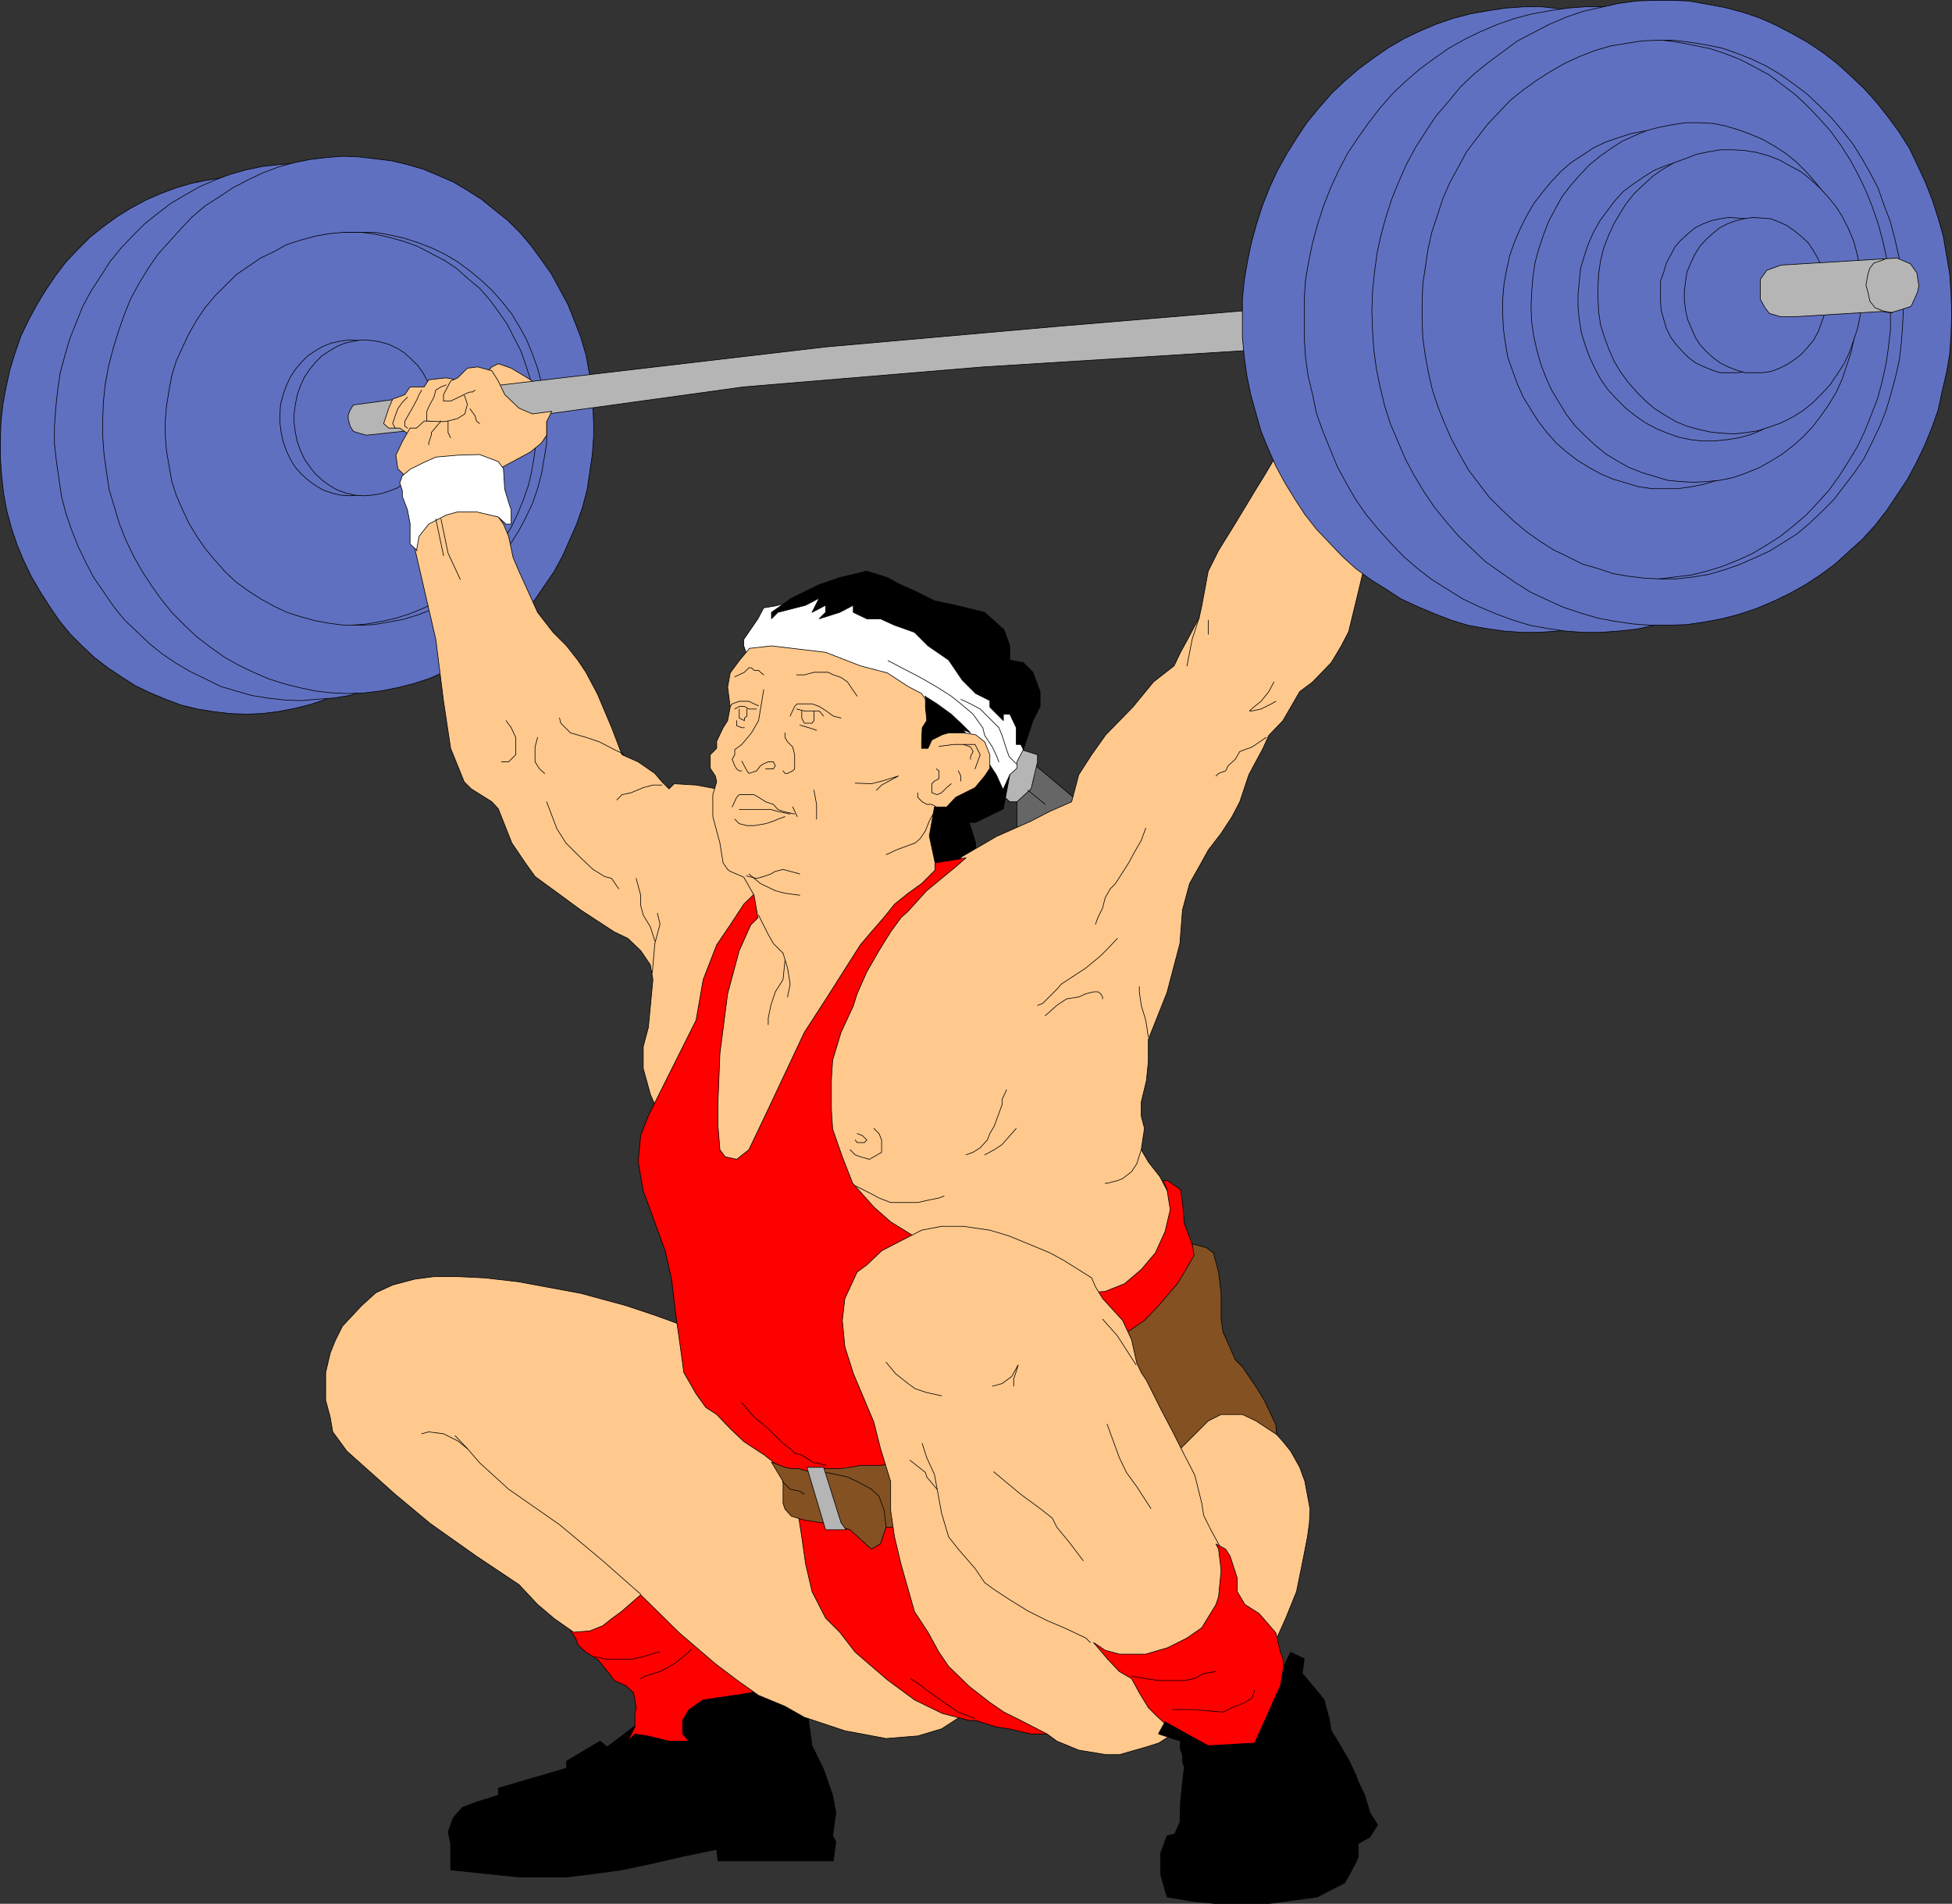<?xml version="1.0" encoding="UTF-8" standalone="no"?>
<svg
   version="1.0"
   width="129.553mm"
   height="126.326mm"
   id="svg164"
   sodipodi:docname="Weight Lifting 02.wmf"
   xmlns:inkscape="http://www.inkscape.org/namespaces/inkscape"
   xmlns:sodipodi="http://sodipodi.sourceforge.net/DTD/sodipodi-0.dtd"
   xmlns="http://www.w3.org/2000/svg"
   xmlns:svg="http://www.w3.org/2000/svg">
  <rect width="100%" height="100%" fill="#333333" stroke="none"/>
  <sodipodi:namedview
     id="namedview164"
     pagecolor="#ffffff"
     bordercolor="#000000"
     borderopacity="0.25"
     inkscape:showpageshadow="2"
     inkscape:pageopacity="0.0"
     inkscape:pagecheckerboard="0"
     inkscape:deskcolor="#d1d1d1"
     inkscape:document-units="mm" />
  <defs
     id="defs1">
    <pattern
       id="WMFhbasepattern"
       patternUnits="userSpaceOnUse"
       width="6"
       height="6"
       x="0"
       y="0" />
  </defs>
  <path
     style="fill:#6070c1;fill-opacity:1;fill-rule:evenodd;stroke:none"
     d="m 123.22,111.729 v -4.524 l -0.485,-4.363 -0.646,-4.524 -0.97,-4.363 -1.293,-4.201 -1.293,-4.201 -1.778,-4.039 -1.939,-3.878 -2.262,-3.878 -2.424,-3.555 -2.586,-3.393 -2.747,-3.231 -2.909,-3.07 L 98.333,57.763 95.101,55.178 91.546,52.754 87.991,50.815 84.274,49.038 80.396,47.584 76.518,46.291 72.478,45.483 68.438,44.837 64.398,44.352 h -4.202 l -4.04,0.162 -4.04,0.646 -4.04,0.808 -3.878,1.131 -3.878,1.454 -3.717,1.616 -3.878,2.1 -3.394,2.1 -3.555,2.585 -3.232,2.585 -3.07,3.07 -2.909,3.07 -2.586,3.393 -2.424,3.555 -2.262,3.716 -2.101,3.878 -1.939,4.039 -1.454,4.201 -1.293,4.201 -0.97,4.363 -0.808,4.363 -0.485,4.363 -0.162,4.524 v 4.363 l 0.323,4.524 0.485,4.524 0.808,4.363 1.131,4.201 1.454,4.363 1.616,3.878 1.939,4.039 2.262,3.878 2.262,3.555 2.424,3.555 2.747,3.393 3.07,3.07 3.07,2.908 3.394,2.585 3.394,2.262 3.555,2.262 3.717,1.777 3.878,1.616 3.878,1.454 4.04,0.969 4.04,0.646 4.04,0.485 4.202,0.162 3.878,-0.162 4.04,-0.485 4.202,-0.808 3.878,-0.969 3.878,-1.293 3.878,-1.616 3.717,-1.777 3.717,-2.262 3.232,-2.262 3.394,-2.747 3.232,-2.908 2.909,-3.07 2.747,-3.231 2.586,-3.555 2.424,-3.716 1.939,-3.878 1.939,-3.878 1.616,-4.039 1.293,-4.363 1.131,-4.201 0.808,-4.363 0.646,-4.524 0.485,-4.363 v -2.908 0 z"
     id="path1" />
  <path
     style="fill:none;stroke:#000000;stroke-width:0.162px;stroke-linecap:round;stroke-linejoin:round;stroke-miterlimit:4;stroke-dasharray:none;stroke-opacity:1"
     d="m 123.22,111.729 v -4.524 l -0.485,-4.363 -0.646,-4.524 -0.97,-4.363 -1.293,-4.201 -1.293,-4.201 -1.778,-4.039 -1.939,-3.878 -2.262,-3.878 -2.424,-3.555 -2.586,-3.393 -2.747,-3.231 -2.909,-3.07 L 98.333,57.763 95.101,55.178 91.546,52.754 87.991,50.815 84.274,49.038 80.396,47.584 76.518,46.291 72.478,45.483 68.438,44.837 64.398,44.352 h -4.202 l -4.04,0.162 -4.04,0.646 -4.04,0.808 -3.878,1.131 -3.878,1.454 -3.717,1.616 -3.878,2.1 -3.394,2.1 -3.555,2.585 -3.232,2.585 -3.07,3.07 -2.909,3.07 -2.586,3.393 -2.424,3.555 -2.262,3.716 -2.101,3.878 -1.939,4.039 -1.454,4.201 -1.293,4.201 -0.97,4.363 -0.808,4.363 -0.485,4.363 -0.162,4.524 v 4.363 l 0.323,4.524 0.485,4.524 0.808,4.363 1.131,4.201 1.454,4.363 1.616,3.878 1.939,4.039 2.262,3.878 2.262,3.555 2.424,3.555 2.747,3.393 3.07,3.07 3.07,2.908 3.394,2.585 3.394,2.262 3.555,2.262 3.717,1.777 3.878,1.616 3.878,1.454 4.04,0.969 4.04,0.646 4.04,0.485 4.202,0.162 3.878,-0.162 4.04,-0.485 4.202,-0.808 3.878,-0.969 3.878,-1.293 3.878,-1.616 3.717,-1.777 3.717,-2.262 3.232,-2.262 3.394,-2.747 3.232,-2.908 2.909,-3.07 2.747,-3.231 2.586,-3.555 2.424,-3.716 1.939,-3.878 1.939,-3.878 1.616,-4.039 1.293,-4.363 1.131,-4.201 0.808,-4.363 0.646,-4.524 0.485,-4.363 v -2.908 0"
     id="path2" />
  <path
     style="fill:#6070c1;fill-opacity:1;fill-rule:evenodd;stroke:none"
     d="m 137.117,108.336 -0.323,-4.524 -0.485,-4.524 -0.485,-4.363 -0.97,-4.363 -1.131,-4.201 -1.616,-4.201 -1.616,-4.039 -2.101,-3.878 -2.101,-3.878 -2.424,-3.555 -2.586,-3.393 -2.747,-3.231 -3.232,-3.07 -3.07,-2.908 -3.394,-2.585 -3.555,-2.262 -3.394,-1.939 -4.04,-1.777 -3.717,-1.616 -4.04,-1.131 -4.04,-0.969 -3.878,-0.646 -4.04,-0.323 h -4.04 l -4.202,0.323 -4.202,0.485 -3.878,0.808 -4.04,1.131 -3.878,1.454 -3.717,1.616 -3.717,2.1 -3.555,2.1 -3.394,2.585 -3.232,2.585 -3.07,3.07 -2.909,3.07 -2.747,3.393 -2.262,3.555 -2.424,3.716 -2.101,3.878 -1.616,4.039 -1.616,4.039 -1.293,4.363 -1.131,4.201 -0.646,4.363 -0.485,4.524 -0.323,4.524 v 4.363 l 0.485,4.363 0.646,4.524 0.646,4.363 1.131,4.363 1.454,4.201 1.616,4.039 1.939,4.039 1.939,3.716 2.586,3.716 2.424,3.555 2.747,3.393 3.07,2.908 3.07,2.908 3.394,2.747 3.394,2.262 3.555,2.1 3.717,1.777 3.878,1.939 3.878,1.131 3.878,1.131 4.04,0.646 4.202,0.485 4.04,0.162 4.04,-0.323 4.202,-0.323 4.04,-0.646 3.878,-1.293 4.04,-1.131 3.717,-1.777 3.717,-1.777 3.555,-2.1 3.555,-2.424 3.232,-2.747 3.07,-2.747 3.07,-3.07 2.747,-3.393 2.424,-3.393 2.424,-3.716 2.101,-3.716 1.778,-4.039 1.778,-4.201 1.293,-4.201 1.131,-4.201 0.808,-4.363 0.646,-4.524 0.323,-4.363 z"
     id="path3" />
  <path
     style="fill:none;stroke:#000000;stroke-width:0.162px;stroke-linecap:round;stroke-linejoin:round;stroke-miterlimit:4;stroke-dasharray:none;stroke-opacity:1"
     d="m 137.117,108.336 -0.323,-4.524 -0.485,-4.524 -0.485,-4.363 -0.97,-4.363 -1.131,-4.201 -1.616,-4.201 -1.616,-4.039 -2.101,-3.878 -2.101,-3.878 -2.424,-3.555 -2.586,-3.393 -2.747,-3.231 -3.232,-3.07 -3.07,-2.908 -3.394,-2.585 -3.555,-2.262 -3.394,-1.939 -4.04,-1.777 -3.717,-1.616 -4.04,-1.131 -4.04,-0.969 -3.878,-0.646 -4.04,-0.323 h -4.04 l -4.202,0.323 -4.202,0.485 -3.878,0.808 -4.04,1.131 -3.878,1.454 -3.717,1.616 -3.717,2.1 -3.555,2.1 -3.394,2.585 -3.232,2.585 -3.07,3.07 -2.909,3.07 -2.747,3.393 -2.262,3.555 -2.424,3.716 -2.101,3.878 -1.616,4.039 -1.616,4.039 -1.293,4.363 -1.131,4.201 -0.646,4.363 -0.485,4.524 -0.323,4.524 v 4.363 l 0.485,4.363 0.646,4.524 0.646,4.363 1.131,4.363 1.454,4.201 1.616,4.039 1.939,4.039 1.939,3.716 2.586,3.716 2.424,3.555 2.747,3.393 3.07,2.908 3.07,2.908 3.394,2.747 3.394,2.262 3.555,2.1 3.717,1.777 3.878,1.939 3.878,1.131 3.878,1.131 4.04,0.646 4.202,0.485 4.04,0.162 4.04,-0.323 4.202,-0.323 4.04,-0.646 3.878,-1.293 4.04,-1.131 3.717,-1.777 3.717,-1.777 3.555,-2.1 3.555,-2.424 3.232,-2.747 3.07,-2.747 3.07,-3.07 2.747,-3.393 2.424,-3.393 2.424,-3.716 2.101,-3.716 1.778,-4.039 1.778,-4.201 1.293,-4.201 1.131,-4.201 0.808,-4.363 0.646,-4.524 0.323,-4.363 0.162,-2.908 v 0"
     id="path4" />
  <path
     style="fill:#6070c1;fill-opacity:1;fill-rule:evenodd;stroke:none"
     d="m 148.914,106.397 -0.162,-4.201 -0.323,-4.524 -0.646,-4.363 -0.808,-4.363 -1.293,-4.363 -1.616,-4.201 -1.616,-4.039 -2.101,-3.878 -2.101,-3.878 -2.424,-3.393 -2.586,-3.555 -2.747,-3.231 -3.07,-3.07 -3.232,-2.585 -3.394,-2.747 -3.555,-2.262 -3.555,-2.1 -3.717,-1.616 -3.878,-1.616 -3.878,-1.131 -4.04,-0.969 -4.04,-0.485 -4.04,-0.485 -4.04,-0.162 -4.202,0.323 -4.04,0.485 -4.04,0.808 -4.04,1.131 -3.878,1.454 -3.717,1.777 -3.717,1.939 -3.394,2.262 -3.555,2.262 -3.232,2.747 -2.909,3.07 -2.909,3.231 -2.909,3.231 -2.424,3.555 -2.262,3.716 -2.101,3.878 -1.616,4.039 -1.454,4.201 -1.293,4.201 -1.131,4.363 -0.808,4.363 -0.485,4.524 -0.162,4.363 v 4.524 l 0.323,4.363 0.646,4.524 0.646,4.363 1.293,4.201 1.293,4.363 1.616,4.039 1.939,4.039 2.101,3.716 2.424,3.716 2.424,3.393 2.747,3.393 3.07,3.07 3.07,2.908 3.394,2.585 3.394,2.424 3.717,2.1 3.717,1.777 3.717,1.616 4.04,1.293 3.878,0.969 3.878,0.808 4.202,0.485 4.04,0.162 4.04,-0.162 4.202,-0.485 4.04,-0.808 3.878,-0.969 4.04,-1.293 3.717,-1.616 3.717,-1.939 3.555,-2.1 3.555,-2.262 3.232,-2.747 3.07,-2.747 3.07,-3.231 2.747,-3.231 2.424,-3.555 2.424,-3.555 2.101,-3.878 1.778,-4.039 1.778,-4.039 1.454,-4.201 1.131,-4.363 0.646,-4.363 0.646,-4.363 0.323,-4.524 v -2.908 0 z"
     id="path5" />
  <path
     style="fill:none;stroke:#000000;stroke-width:0.162px;stroke-linecap:round;stroke-linejoin:round;stroke-miterlimit:4;stroke-dasharray:none;stroke-opacity:1"
     d="m 148.914,106.397 -0.162,-4.201 -0.323,-4.524 -0.646,-4.363 -0.808,-4.363 -1.293,-4.363 -1.616,-4.201 -1.616,-4.039 -2.101,-3.878 -2.101,-3.878 -2.424,-3.393 -2.586,-3.555 -2.747,-3.231 -3.07,-3.07 -3.232,-2.585 -3.394,-2.747 -3.555,-2.262 -3.555,-2.1 -3.717,-1.616 -3.878,-1.616 -3.878,-1.131 -4.04,-0.969 -4.04,-0.485 -4.04,-0.485 -4.04,-0.162 -4.202,0.323 -4.04,0.485 -4.04,0.808 -4.04,1.131 -3.878,1.454 -3.717,1.777 -3.717,1.939 -3.394,2.262 -3.555,2.262 -3.232,2.747 -2.909,3.07 -2.909,3.231 -2.909,3.231 -2.424,3.555 -2.262,3.716 -2.101,3.878 -1.616,4.039 -1.454,4.201 -1.293,4.201 -1.131,4.363 -0.808,4.363 -0.485,4.524 -0.162,4.363 v 4.524 l 0.323,4.363 0.646,4.524 0.646,4.363 1.293,4.201 1.293,4.363 1.616,4.039 1.939,4.039 2.101,3.716 2.424,3.716 2.424,3.393 2.747,3.393 3.07,3.07 3.07,2.908 3.394,2.585 3.394,2.424 3.717,2.1 3.717,1.777 3.717,1.616 4.04,1.293 3.878,0.969 3.878,0.808 4.202,0.485 4.04,0.162 4.04,-0.162 4.202,-0.485 4.04,-0.808 3.878,-0.969 4.04,-1.293 3.717,-1.616 3.717,-1.939 3.555,-2.1 3.555,-2.262 3.232,-2.747 3.07,-2.747 3.07,-3.231 2.747,-3.231 2.424,-3.555 2.424,-3.555 2.101,-3.878 1.778,-4.039 1.778,-4.039 1.454,-4.201 1.131,-4.363 0.646,-4.363 0.646,-4.363 0.323,-4.524 v -2.908 0"
     id="path6" />
  <path
     style="fill:#6070c1;fill-opacity:1;fill-rule:evenodd;stroke:none"
     d="m 137.117,107.366 v -3.555 l -0.485,-4.039 -0.808,-3.716 -0.97,-3.716 -1.293,-3.555 -1.454,-3.555 -1.778,-3.231 -1.939,-3.231 -2.424,-3.07 -2.586,-2.908 -2.586,-2.424 -2.909,-2.424 -3.07,-2.262 -3.232,-1.939 -3.394,-1.616 -3.394,-1.293 -3.555,-1.131 -3.555,-0.808 -3.717,-0.646 h -3.717 -3.878 l -3.555,0.323 -3.717,0.646 -3.555,0.969 -3.555,1.131 -3.232,1.777 -3.394,1.616 -3.07,2.1 -3.07,2.1 -2.747,2.747 -2.586,2.585 -2.424,2.908 -2.101,3.07 -1.939,3.393 -1.616,3.393 -1.616,3.555 -1.131,3.716 -0.646,3.555 -0.646,3.878 -0.323,3.878 v 3.716 l 0.323,3.878 0.646,3.716 0.646,3.716 1.131,3.555 1.616,3.716 1.616,3.393 1.939,3.231 2.101,3.07 2.424,2.908 2.586,2.908 2.747,2.585 2.909,2.1 3.232,2.1 3.232,1.777 3.394,1.616 3.555,1.131 3.555,0.969 3.555,0.646 3.717,0.485 h 3.717 l 3.717,-0.162 3.717,-0.646 3.555,-0.646 3.717,-1.131 3.394,-1.293 3.394,-1.777 3.232,-1.939 2.909,-2.262 3.07,-2.262 2.586,-2.585 2.424,-2.747 2.424,-3.231 1.939,-3.07 1.778,-3.393 1.616,-3.393 1.293,-3.716 0.97,-3.716 0.646,-3.716 0.646,-3.878 v -3.716 -0.162 z"
     id="path7" />
  <path
     style="fill:none;stroke:#000000;stroke-width:0.162px;stroke-linecap:round;stroke-linejoin:round;stroke-miterlimit:4;stroke-dasharray:none;stroke-opacity:1"
     d="m 137.117,107.366 v -3.555 l -0.485,-4.039 -0.808,-3.716 -0.97,-3.716 -1.293,-3.555 -1.454,-3.555 -1.778,-3.231 -1.939,-3.231 -2.424,-3.07 -2.586,-2.908 -2.586,-2.424 -2.909,-2.424 -3.07,-2.262 -3.232,-1.939 -3.394,-1.616 -3.394,-1.293 -3.555,-1.131 -3.555,-0.808 -3.717,-0.646 h -3.717 -3.878 l -3.555,0.323 -3.717,0.646 -3.555,0.969 -3.555,1.131 -3.232,1.777 -3.394,1.616 -3.07,2.1 -3.07,2.1 -2.747,2.747 -2.586,2.585 -2.424,2.908 -2.101,3.07 -1.939,3.393 -1.616,3.393 -1.616,3.555 -1.131,3.716 -0.646,3.555 -0.646,3.878 -0.323,3.878 v 3.716 l 0.323,3.878 0.646,3.716 0.646,3.716 1.131,3.555 1.616,3.716 1.616,3.393 1.939,3.231 2.101,3.07 2.424,2.908 2.586,2.908 2.747,2.585 2.909,2.1 3.232,2.1 3.232,1.777 3.394,1.616 3.555,1.131 3.555,0.969 3.555,0.646 3.717,0.485 h 3.717 l 3.717,-0.162 3.717,-0.646 3.555,-0.646 3.717,-1.131 3.394,-1.293 3.394,-1.777 3.232,-1.939 2.909,-2.262 3.07,-2.262 2.586,-2.585 2.424,-2.747 2.424,-3.231 1.939,-3.07 1.778,-3.393 1.616,-3.393 1.293,-3.716 0.97,-3.716 0.646,-3.716 0.646,-3.878 v -3.716 -0.162 0"
     id="path8" />
  <path
     style="fill:none;stroke:#000000;stroke-width:0.162px;stroke-linecap:round;stroke-linejoin:round;stroke-miterlimit:4;stroke-dasharray:none;stroke-opacity:1"
     d="m 88.314,156.808 3.717,-0.323 3.717,-0.646 3.555,-0.808 3.555,-1.131 3.555,-1.454 3.394,-1.777 3.07,-1.939 3.07,-2.1 2.909,-2.585 2.586,-2.585 2.424,-2.908 2.262,-3.07 2.101,-3.231 1.616,-3.393 1.454,-3.555 1.293,-3.716 0.808,-3.555 0.646,-3.878 0.485,-3.716 v -3.878 l -0.162,-3.716 -0.646,-3.878 -0.646,-3.716 -1.131,-3.555 -1.293,-3.716 -1.778,-3.393 -1.616,-3.231 -2.262,-3.231 -2.262,-3.07 -2.424,-2.747 -2.909,-2.424 -2.909,-2.585 -2.909,-1.939 -3.394,-1.777 -3.394,-1.777 -3.555,-1.293 -3.555,-0.969 -3.555,-0.808 -3.717,-0.485 h -3.878 -0.162"
     id="path9" />
  <path
     style="fill:#6070c1;fill-opacity:1;fill-rule:evenodd;stroke:none"
     d="m 105.929,104.781 -0.162,-2.262 -0.485,-2.585 -0.485,-2.1 -0.97,-2.262 -1.293,-2.1 -1.454,-1.777 -1.454,-1.616 -1.778,-1.616 -1.939,-1.131 -1.939,-0.969 -2.101,-0.646 -2.101,-0.323 -2.262,-0.162 -2.101,0.323 -2.262,0.485 -2.101,0.808 -1.939,1.131 -1.939,1.293 -1.616,1.616 -1.454,1.777 -1.293,1.939 -0.97,2.1 -0.808,2.262 -0.646,2.424 -0.162,2.424 v 2.262 l 0.323,2.424 0.485,2.262 0.808,2.262 0.97,2.1 1.293,2.1 1.454,1.616 1.778,1.616 1.778,1.293 1.939,1.131 2.262,0.808 2.101,0.485 2.262,0.162 2.101,-0.162 2.262,-0.323 2.101,-0.646 1.939,-0.808 1.778,-1.293 1.778,-1.454 1.616,-1.777 1.454,-1.777 1.131,-2.1 0.97,-2.262 0.485,-2.262 0.485,-2.424 0.162,-2.262 z"
     id="path10" />
  <path
     style="fill:none;stroke:#000000;stroke-width:0.162px;stroke-linecap:round;stroke-linejoin:round;stroke-miterlimit:4;stroke-dasharray:none;stroke-opacity:1"
     d="m 105.929,104.781 -0.162,-2.262 -0.485,-2.585 -0.485,-2.1 -0.97,-2.262 -1.293,-2.1 -1.454,-1.777 -1.454,-1.616 -1.778,-1.616 -1.939,-1.131 -1.939,-0.969 -2.101,-0.646 -2.101,-0.323 -2.262,-0.162 -2.101,0.323 -2.262,0.485 -2.101,0.808 -1.939,1.131 -1.939,1.293 -1.616,1.616 -1.454,1.777 -1.293,1.939 -0.97,2.1 -0.808,2.262 -0.646,2.424 -0.162,2.424 v 2.262 l 0.323,2.424 0.485,2.262 0.808,2.262 0.97,2.1 1.293,2.1 1.454,1.616 1.778,1.616 1.778,1.293 1.939,1.131 2.262,0.808 2.101,0.485 2.262,0.162 2.101,-0.162 2.262,-0.323 2.101,-0.646 1.939,-0.808 1.778,-1.293 1.778,-1.454 1.616,-1.777 1.454,-1.777 1.131,-2.1 0.97,-2.262 0.485,-2.262 0.485,-2.424 0.162,-2.262 v 0"
     id="path11" />
  <path
     style="fill:#6070c1;fill-opacity:1;fill-rule:evenodd;stroke:none"
     d="m 109.322,104.781 v -2.262 l -0.485,-2.585 -0.646,-2.1 -0.97,-2.262 -1.131,-2.1 -1.293,-1.777 -1.616,-1.616 -1.778,-1.616 -1.778,-1.131 -2.101,-0.969 -2.262,-0.646 -2.101,-0.323 -2.262,-0.162 -2.101,0.323 -2.262,0.485 -1.939,0.808 -1.939,1.131 -1.939,1.293 -1.616,1.616 -1.454,1.777 -1.293,1.939 -0.97,2.1 -0.808,2.262 -0.485,2.424 -0.323,2.424 v 2.262 l 0.323,2.424 0.485,2.262 0.808,2.262 0.97,2.1 1.454,2.1 1.293,1.616 1.778,1.616 1.778,1.293 1.939,1.131 2.262,0.808 2.101,0.485 2.101,0.162 2.262,-0.162 2.101,-0.323 2.101,-0.646 2.101,-0.808 1.778,-1.293 1.778,-1.454 1.616,-1.777 1.293,-1.777 1.131,-2.1 0.97,-2.262 0.646,-2.262 0.485,-2.424 v -2.262 z"
     id="path12" />
  <path
     style="fill:none;stroke:#000000;stroke-width:0.162px;stroke-linecap:round;stroke-linejoin:round;stroke-miterlimit:4;stroke-dasharray:none;stroke-opacity:1"
     d="m 109.322,104.781 v -2.262 l -0.485,-2.585 -0.646,-2.1 -0.97,-2.262 -1.131,-2.1 -1.293,-1.777 -1.616,-1.616 -1.778,-1.616 -1.778,-1.131 -2.101,-0.969 -2.262,-0.646 -2.101,-0.323 -2.262,-0.162 -2.101,0.323 -2.262,0.485 -1.939,0.808 -1.939,1.131 -1.939,1.293 -1.616,1.616 -1.454,1.777 -1.293,1.939 -0.97,2.1 -0.808,2.262 -0.485,2.424 -0.323,2.424 v 2.262 l 0.323,2.424 0.485,2.262 0.808,2.262 0.97,2.1 1.454,2.1 1.293,1.616 1.778,1.616 1.778,1.293 1.939,1.131 2.262,0.808 2.101,0.485 2.101,0.162 2.262,-0.162 2.101,-0.323 2.101,-0.646 2.101,-0.808 1.778,-1.293 1.778,-1.454 1.616,-1.777 1.293,-1.777 1.131,-2.1 0.97,-2.262 0.646,-2.262 0.485,-2.424 v -2.262 0"
     id="path13" />
  <path
     style="fill:#b5b5b5;fill-opacity:1;fill-rule:evenodd;stroke:none"
     d="m 126.129,96.541 -37.491,5.009 -0.808,1.293 -0.485,1.293 v 0.969 l 0.485,1.777 0.808,1.293 0.97,0.323 2.262,0.646 38.299,-4.039 -4.04,-8.402 v 0 z"
     id="path14" />
  <path
     style="fill:none;stroke:#000000;stroke-width:0.162px;stroke-linecap:round;stroke-linejoin:round;stroke-miterlimit:4;stroke-dasharray:none;stroke-opacity:1"
     d="m 126.129,96.541 -37.491,5.009 -0.808,1.293 -0.485,1.293 v 0.969 l 0.485,1.777 0.808,1.293 0.97,0.323 2.262,0.646 38.299,-4.039 -4.04,-8.402 v 0"
     id="path15" />
  <path
     style="fill:#ffc98e;fill-opacity:1;fill-rule:evenodd;stroke:none"
     d="m 120.796,94.763 2.586,-2.747 1.616,-0.808 3.232,1.131 4.848,2.908 2.262,1.777 v 1.939 h -1.778 l -10.181,3.393 -2.586,-7.594 z"
     id="path16" />
  <path
     style="fill:none;stroke:#000000;stroke-width:0.162px;stroke-linecap:round;stroke-linejoin:round;stroke-miterlimit:4;stroke-dasharray:none;stroke-opacity:1"
     d="m 120.796,94.763 2.586,-2.747 1.616,-0.808 3.232,1.131 4.848,2.908 2.262,1.777 v 1.939 h -1.778 l -10.181,3.393 -2.586,-7.594 v 0"
     id="path17" />
  <path
     style="fill:#b5b5b5;fill-opacity:1;fill-rule:evenodd;stroke:none"
     d="m 121.604,97.026 85.486,-10.018 58.338,-5.17 59.792,-5.009 1.939,10.179 -80.477,5.009 -60.115,5.009 -63.186,8.725 z"
     id="path18" />
  <path
     style="fill:none;stroke:#000000;stroke-width:0.162px;stroke-linecap:round;stroke-linejoin:round;stroke-miterlimit:4;stroke-dasharray:none;stroke-opacity:1"
     d="m 121.604,97.026 85.486,-10.018 58.338,-5.17 59.792,-5.009 1.939,10.179 -80.477,5.009 -60.115,5.009 -63.186,8.725 -1.778,-8.725 v 0"
     id="path19" />
  <path
     style="fill:#ffc98e;fill-opacity:1;fill-rule:evenodd;stroke:none"
     d="m 116.271,95.571 -4.363,-0.808 -4.363,0.485 -1.131,1.777 h -3.555 l -1.293,1.939 -3.07,1.131 -0.97,2.262 -1.293,3.878 1.293,1.131 h 1.778 0.97 l 2.586,1.777 3.232,-1.777 1.454,-1.777 4.848,1.293 h 4.202 l 2.586,-5.978 v -3.878 l -2.747,-1.454 v 0 z"
     id="path20" />
  <path
     style="fill:none;stroke:#000000;stroke-width:0.162px;stroke-linecap:round;stroke-linejoin:round;stroke-miterlimit:4;stroke-dasharray:none;stroke-opacity:1"
     d="m 116.271,95.571 -4.363,-0.808 -4.363,0.485 -1.131,1.777 h -3.555 l -1.293,1.939 -3.07,1.131 -0.97,2.262 -1.293,3.878 1.293,1.131 h 1.778 0.97 l 2.586,1.777 3.232,-1.777 1.454,-1.777 4.848,1.293 h 4.202 l 2.586,-5.978 v -3.878 l -2.747,-1.454 v 0"
     id="path21" />
  <path
     style="fill:#000000;fill-opacity:1;fill-rule:evenodd;stroke:none"
     d="m 161.034,431.485 -8.726,6.625 -1.778,-1.454 -8.403,5.009 v 1.777 l -17.13,5.009 v 1.777 l -5.171,1.616 -3.878,1.454 -2.262,2.585 -1.293,3.555 0.646,2.908 v 6.625 l 17.13,1.777 h 11.958 l 5.333,-0.646 8.403,-1.131 8.403,-1.777 6.949,-1.616 8.565,-1.777 0.323,2.908 h 28.926 l 0.646,-4.847 -0.808,-1.454 0.808,-5.817 -0.808,-4.363 -2.262,-6.463 -2.909,-5.978 -1.293,-9.533 -2.101,-5.332 -5.171,-5.17 -8.565,-1.777 -8.403,1.777 -17.13,13.734 z"
     id="path22" />
  <path
     style="fill:none;stroke:#000000;stroke-width:0.162px;stroke-linecap:round;stroke-linejoin:round;stroke-miterlimit:4;stroke-dasharray:none;stroke-opacity:1"
     d="m 161.034,431.485 -8.726,6.625 -1.778,-1.454 -8.403,5.009 v 1.777 l -17.13,5.009 v 1.777 l -5.171,1.616 -3.878,1.454 -2.262,2.585 -1.293,3.555 0.646,2.908 v 6.625 l 17.13,1.777 h 11.958 l 5.333,-0.646 8.403,-1.131 8.403,-1.777 6.949,-1.616 8.565,-1.777 0.323,2.908 h 28.926 l 0.646,-4.847 -0.808,-1.454 0.808,-5.817 -0.808,-4.363 -2.262,-6.463 -2.909,-5.978 -1.293,-9.533 -2.101,-5.332 -5.171,-5.17 -8.565,-1.777 -8.403,1.777 -17.13,13.734 v 0"
     id="path23" />
  <path
     style="fill:#666666;fill-opacity:1;fill-rule:evenodd;stroke:none"
     d="m 258.479,190.9 12.12,10.179 -3.555,6.948 h -11.958 v -1.777 -8.402 l 1.778,-5.17 1.778,-1.616 v 0 z"
     id="path24" />
  <path
     style="fill:none;stroke:#000000;stroke-width:0.162px;stroke-linecap:round;stroke-linejoin:round;stroke-miterlimit:4;stroke-dasharray:none;stroke-opacity:1"
     d="m 258.479,190.9 12.12,10.179 -3.555,6.948 h -11.958 v -1.777 -8.402 l 1.778,-5.17 1.778,-1.616 v 0"
     id="path25" />
  <path
     style="fill:#b5b5b5;fill-opacity:1;fill-rule:evenodd;stroke:none"
     d="m 251.53,199.464 1.778,1.616 h 1.778 l 3.555,-3.231 1.616,-6.786 v -1.777 l -5.171,-1.616 h -1.778 l -1.616,5.009 -1.778,3.393 1.778,3.393 v 0 z"
     id="path26" />
  <path
     style="fill:none;stroke:#000000;stroke-width:0.162px;stroke-linecap:round;stroke-linejoin:round;stroke-miterlimit:4;stroke-dasharray:none;stroke-opacity:1"
     d="m 251.53,199.464 1.778,1.616 h 1.778 l 3.555,-3.231 1.616,-6.786 v -1.777 l -5.171,-1.616 h -1.778 l -1.616,5.009 -1.778,3.393 1.778,3.393 v 0"
     id="path27" />
  <path
     style="fill:#000000;fill-opacity:1;fill-rule:evenodd;stroke:none"
     d="m 232.785,221.599 6.949,-1.616 5.01,-3.555 v -5.009 l -1.616,-5.17 h 1.616 l 6.949,-3.393 1.616,-8.563 v -6.625 l -1.616,-6.948 -8.565,-6.786 -6.787,-5.17 -5.171,-1.777 h -1.778 l -3.394,5.17 -3.394,8.563 -3.555,10.341 -1.616,11.795 1.616,11.957 3.555,5.17 5.171,1.616 h 1.616 3.394 z"
     id="path28" />
  <path
     style="fill:none;stroke:#000000;stroke-width:0.162px;stroke-linecap:round;stroke-linejoin:round;stroke-miterlimit:4;stroke-dasharray:none;stroke-opacity:1"
     d="m 232.785,221.599 6.949,-1.616 5.01,-3.555 v -5.009 l -1.616,-5.17 h 1.616 l 6.949,-3.393 1.616,-8.563 v -6.625 l -1.616,-6.948 -8.565,-6.786 -6.787,-5.17 -5.171,-1.777 h -1.778 l -3.394,5.17 -3.394,8.563 -3.555,10.341 -1.616,11.795 1.616,11.957 3.555,5.17 5.171,1.616 h 1.616 3.394 v 0"
     id="path29" />
  <path
     style="fill:#ff0000;fill-opacity:1;fill-rule:evenodd;stroke:none"
     d="m 162.489,396.262 -12.12,7.756 -7.272,5.009 1.293,1.777 0.646,1.777 1.939,1.777 2.909,1.777 2.909,3.555 1.293,1.777 2.909,1.293 1.939,1.777 0.646,3.716 -0.323,1.454 v 3.393 l -1.778,3.555 1.778,-1.777 3.232,0.485 5.333,1.293 h 1.616 3.394 l -1.616,-1.777 v -3.393 l 1.616,-2.747 3.555,-2.424 11.958,-1.777 3.394,-1.616 1.778,-1.616 -1.778,-6.948 -20.685,-13.895 z"
     id="path30" />
  <path
     style="fill:none;stroke:#000000;stroke-width:0.162px;stroke-linecap:round;stroke-linejoin:round;stroke-miterlimit:4;stroke-dasharray:none;stroke-opacity:1"
     d="m 162.489,396.262 -12.12,7.756 -7.272,5.009 1.293,1.777 0.646,1.777 1.939,1.777 2.909,1.777 2.909,3.555 1.293,1.777 2.909,1.293 1.939,1.777 0.646,3.716 -0.323,1.454 v 3.393 l -1.778,3.555 1.778,-1.777 3.232,0.485 5.333,1.293 h 1.616 3.394 l -1.616,-1.777 v -3.393 l 1.616,-2.747 3.555,-2.424 11.958,-1.777 3.394,-1.616 1.778,-1.616 -1.778,-6.948 -20.685,-13.895 -8.565,-4.201 v 0"
     id="path31" />
  <path
     style="fill:#ffc98e;fill-opacity:1;fill-rule:evenodd;stroke:none"
     d="m 124.997,117.707 8.08,-4.363 2.747,-2.262 1.293,-1.939 v -3.393 l 1.293,-2.585 -4.848,0.646 -3.394,-1.454 -3.555,-3.393 -1.616,-3.393 -1.616,-2.585 -3.555,-0.969 -2.586,0.323 -2.424,2.424 -1.778,0.808 -1.778,3.393 v 1.616 h 1.778 l 3.394,-1.616 0.808,2.424 -0.646,2.424 -1.778,1.131 -2.424,0.646 -1.131,0.162 -4.848,-0.162 -1.939,1.777 h -1.616 l -1.939,3.393 -1.616,3.393 0.485,3.393 1.778,1.777 0.646,6.625 1.131,8.563 5.979,25.852 1.939,15.511 1.778,11.795 3.394,8.402 1.778,1.777 5.171,3.231 1.616,1.777 3.394,8.563 3.394,5.009 2.424,3.393 4.202,3.07 7.272,5.332 8.403,5.494 3.394,1.616 3.232,3.07 2.424,3.555 0.646,3.716 -1.131,11.957 -1.293,4.847 v 5.494 l 1.778,6.463 1.131,2.585 6.949,11.31 18.907,-58.167 6.787,-8.563 3.394,-10.179 -5.171,-10.341 -15.352,-3.231 -5.171,-0.969 -5.494,-0.323 -1.293,1.293 -1.778,-1.777 -1.778,-2.1 -4.202,-2.908 -4.04,-1.777 -2.586,-6.786 -1.778,-4.201 -1.778,-4.201 -2.909,-5.494 -1.939,-2.908 -2.909,-3.716 -3.394,-3.393 -3.878,-5.009 -4.686,-10.341 -1.454,-3.393 -1.131,-5.332 -1.293,-3.07 -1.293,-1.777 -1.616,-5.17 1.616,-3.393 v -3.393 z"
     id="path32" />
  <path
     style="fill:none;stroke:#000000;stroke-width:0.162px;stroke-linecap:round;stroke-linejoin:round;stroke-miterlimit:4;stroke-dasharray:none;stroke-opacity:1"
     d="m 124.997,117.707 8.08,-4.363 2.747,-2.262 1.293,-1.939 v -3.393 l 1.293,-2.585 -4.848,0.646 -3.394,-1.454 -3.555,-3.393 -1.616,-3.393 -1.616,-2.585 -3.555,-0.969 -2.586,0.323 -2.424,2.424 -1.778,0.808 -1.778,3.393 v 1.616 h 1.778 l 3.394,-1.616 0.808,2.424 -0.646,2.424 -1.778,1.131 -2.424,0.646 -1.131,0.162 -4.848,-0.162 -1.939,1.777 h -1.616 l -1.939,3.393 -1.616,3.393 0.485,3.393 1.778,1.777 0.646,6.625 1.131,8.563 5.979,25.852 1.939,15.511 1.778,11.795 3.394,8.402 1.778,1.777 5.171,3.231 1.616,1.777 3.394,8.563 3.394,5.009 2.424,3.393 4.202,3.07 7.272,5.332 8.403,5.494 3.394,1.616 3.232,3.07 2.424,3.555 0.646,3.716 -1.131,11.957 -1.293,4.847 v 5.494 l 1.778,6.463 1.131,2.585 6.949,11.31 18.907,-58.167 6.787,-8.563 3.394,-10.179 -5.171,-10.341 -15.352,-3.231 -5.171,-0.969 -5.494,-0.323 -1.293,1.293 -1.778,-1.777 -1.778,-2.1 -4.202,-2.908 -4.04,-1.777 -2.586,-6.786 -1.778,-4.201 -1.778,-4.201 -2.909,-5.494 -1.939,-2.908 -2.909,-3.716 -3.394,-3.393 -3.878,-5.009 -4.686,-10.341 -1.454,-3.393 -1.131,-5.332 -1.293,-3.07 -1.293,-1.777 -1.616,-5.17 1.616,-3.393 v -3.393 0"
     id="path33" />
  <path
     style="fill:#ffc98e;fill-opacity:1;fill-rule:evenodd;stroke:none"
     d="m 176.225,334.217 -11.958,-4.363 -7.272,-2.424 -11.312,-3.07 -15.675,-2.908 -8.403,-0.969 -6.787,-0.323 h -5.979 l -4.848,0.646 -5.494,1.454 -4.202,1.939 -3.555,3.231 -4.848,5.17 -1.778,3.555 -1.293,3.231 -1.131,4.847 v 6.948 l 1.131,4.201 0.646,3.716 3.555,4.847 12.12,10.825 8.726,7.271 11.635,8.24 10.666,7.109 4.686,5.009 4.202,3.555 4.848,3.393 4.04,-0.323 3.232,-1.293 2.262,-1.777 2.424,-1.777 4.848,-4.201 9.696,9.533 9.05,7.756 5.333,4.039 5.494,3.878 6.626,2.747 4.848,2.747 10.181,3.393 10.342,1.939 7.918,-0.646 5.979,-1.777 5.494,-3.555 5.01,-3.716 3.232,-1.777 6.949,-6.786 -3.555,-13.572 -15.352,-29.083 -39.43,-32.315 -11.958,-6.786 -10.181,-1.777 v 0 z"
     id="path34" />
  <path
     style="fill:none;stroke:#000000;stroke-width:0.162px;stroke-linecap:round;stroke-linejoin:round;stroke-miterlimit:4;stroke-dasharray:none;stroke-opacity:1"
     d="m 176.225,334.217 -11.958,-4.363 -7.272,-2.424 -11.312,-3.07 -15.675,-2.908 -8.403,-0.969 -6.787,-0.323 h -5.979 l -4.848,0.646 -5.494,1.454 -4.202,1.939 -3.555,3.231 -4.848,5.17 -1.778,3.555 -1.293,3.231 -1.131,4.847 v 6.948 l 1.131,4.201 0.646,3.716 3.555,4.847 12.12,10.825 8.726,7.271 11.635,8.24 10.666,7.109 4.686,5.009 4.202,3.555 4.848,3.393 4.04,-0.323 3.232,-1.293 2.262,-1.777 2.424,-1.777 4.848,-4.201 9.696,9.533 9.05,7.756 5.333,4.039 5.494,3.878 6.626,2.747 4.848,2.747 10.181,3.393 10.342,1.939 7.918,-0.646 5.979,-1.777 5.494,-3.555 5.01,-3.716 3.232,-1.777 6.949,-6.786 -3.555,-13.572 -15.352,-29.083 -39.43,-32.315 -11.958,-6.786 -10.181,-1.777 v 0"
     id="path35" />
  <path
     style="fill:#ffc98e;fill-opacity:1;fill-rule:evenodd;stroke:none"
     d="m 294.516,310.304 v -8.402 l -3.555,-6.786 -2.909,-3.716 -1.778,-3.07 0.808,-5.332 -0.808,-3.07 v -3.555 l 1.293,-5.332 0.485,-4.847 v -5.494 l 4.686,-11.795 3.232,-12.28 0.646,-8.402 1.778,-6.625 2.909,-5.17 1.778,-3.231 3.232,-4.201 2.747,-4.201 1.939,-3.716 2.262,-6.786 3.555,-6.625 1.454,-3.231 3.555,-3.716 4.202,-7.271 3.232,-2.424 4.686,-4.847 2.424,-4.039 1.939,-3.716 2.424,-10.018 1.616,-6.786 1.778,-5.17 -20.523,-27.306 -3.394,5.009 -3.07,5.17 -2.101,3.393 -5.171,8.563 -4.202,6.786 -2.586,5.17 -1.616,8.725 -0.646,2.908 -2.909,5.494 -1.778,3.231 -1.616,3.393 -5.171,4.039 -5.171,6.301 -6.787,6.948 -3.555,5.009 -3.232,5.009 -1.778,6.786 -5.494,2.424 -4.686,2.424 -8.726,3.878 -8.565,5.009 -5.01,5.17 -10.342,8.563 -8.565,10.179 -8.565,11.957 -5.171,13.572 -3.394,13.734 v 17.127 l 6.787,16.965 5.171,3.393 8.565,5.009 49.773,12.118 11.958,-1.777 8.403,-6.786 3.555,-5.17 z"
     id="path36" />
  <path
     style="fill:none;stroke:#000000;stroke-width:0.162px;stroke-linecap:round;stroke-linejoin:round;stroke-miterlimit:4;stroke-dasharray:none;stroke-opacity:1"
     d="m 294.516,310.304 v -8.402 l -3.555,-6.786 -2.909,-3.716 -1.778,-3.07 0.808,-5.332 -0.808,-3.07 v -3.555 l 1.293,-5.332 0.485,-4.847 v -5.494 l 4.686,-11.795 3.232,-12.28 0.646,-8.402 1.778,-6.625 2.909,-5.17 1.778,-3.231 3.232,-4.201 2.747,-4.201 1.939,-3.716 2.262,-6.786 3.555,-6.625 1.454,-3.231 3.555,-3.716 4.202,-7.271 3.232,-2.424 4.686,-4.847 2.424,-4.039 1.939,-3.716 2.424,-10.018 1.616,-6.786 1.778,-5.17 -20.523,-27.306 -3.394,5.009 -3.07,5.17 -2.101,3.393 -5.171,8.563 -4.202,6.786 -2.586,5.17 -1.616,8.725 -0.646,2.908 -2.909,5.494 -1.778,3.231 -1.616,3.393 -5.171,4.039 -5.171,6.301 -6.787,6.948 -3.555,5.009 -3.232,5.009 -1.778,6.786 -5.494,2.424 -4.686,2.424 -8.726,3.878 -8.565,5.009 -5.01,5.17 -10.342,8.563 -8.565,10.179 -8.565,11.957 -5.171,13.572 -3.394,13.734 v 17.127 l 6.787,16.965 5.171,3.393 8.565,5.009 49.773,12.118 11.958,-1.777 8.403,-6.786 3.555,-5.17 v -8.563 0"
     id="path37" />
  <path
     style="fill:#ff0000;fill-opacity:1;fill-rule:evenodd;stroke:none"
     d="m 239.733,217.399 -7.272,5.978 -4.686,5.17 -1.778,1.616 -2.586,3.555 -2.909,4.686 -3.07,5.332 -2.424,5.494 -0.97,3.07 -3.07,6.625 -2.101,6.948 -0.323,5.009 v 7.271 l 0.323,5.009 2.424,6.948 2.586,6.625 5.333,5.978 4.202,3.716 9.696,5.978 18.746,8.402 6.787,2.424 6.787,0.808 5.171,0.323 6.626,-0.485 4.848,-1.939 4.202,-3.555 3.555,-4.201 2.424,-5.332 1.293,-5.494 -0.808,-5.009 -0.97,-2.262 h 1.131 l 3.232,2.262 0.485,3.231 0.485,5.332 2.586,6.786 3.394,10.341 5.171,22.136 -32.643,81.757 -1.778,3.555 -6.787,3.393 h -5.171 -3.232 l -5.494,-1.293 -3.232,-0.485 -5.171,-1.616 h -1.616 l -6.787,-1.777 -6.949,-3.393 -6.787,-5.009 -8.08,-6.948 -3.878,-5.009 -3.555,-3.555 -3.394,-6.625 -1.616,-6.948 -0.97,-6.786 -0.808,-5.17 -1.778,-6.786 -2.101,-4.847 -4.686,-3.716 -5.171,-3.393 -3.394,-3.231 -3.394,-3.555 -2.747,-1.777 -2.424,-3.393 -3.07,-5.332 -1.131,-8.24 -0.97,-6.786 -0.97,-8.402 -1.616,-7.109 -5.494,-15.026 -1.293,-7.271 0.646,-6.625 1.939,-5.009 11.958,-23.913 1.778,-10.179 3.394,-8.725 3.394,-5.009 3.394,-5.17 6.949,-6.786 5.01,-3.555 h 8.565 l 10.342,1.777 h 5.171 l 5.171,-1.777 h 1.616 5.171 l 7.757,-1.293 z"
     id="path38" />
  <path
     style="fill:none;stroke:#000000;stroke-width:0.162px;stroke-linecap:round;stroke-linejoin:round;stroke-miterlimit:4;stroke-dasharray:none;stroke-opacity:1"
     d="m 239.733,217.399 -7.272,5.978 -4.686,5.17 -1.778,1.616 -2.586,3.555 -2.909,4.686 -3.07,5.332 -2.424,5.494 -0.97,3.07 -3.07,6.625 -2.101,6.948 -0.323,5.009 v 7.271 l 0.323,5.009 2.424,6.948 2.586,6.625 5.333,5.978 4.202,3.716 9.696,5.978 18.746,8.402 6.787,2.424 6.787,0.808 5.171,0.323 6.626,-0.485 4.848,-1.939 4.202,-3.555 3.555,-4.201 2.424,-5.332 1.293,-5.494 -0.808,-5.009 -0.97,-2.262 h 1.131 l 3.232,2.262 0.485,3.231 0.485,5.332 2.586,6.786 3.394,10.341 5.171,22.136 -32.643,81.757 -1.778,3.555 -6.787,3.393 h -5.171 -3.232 l -5.494,-1.293 -3.232,-0.485 -5.171,-1.616 h -1.616 l -6.787,-1.777 -6.949,-3.393 -6.787,-5.009 -8.08,-6.948 -3.878,-5.009 -3.555,-3.555 -3.394,-6.625 -1.616,-6.948 -0.97,-6.786 -0.808,-5.17 -1.778,-6.786 -2.101,-4.847 -4.686,-3.716 -5.171,-3.393 -3.394,-3.231 -3.394,-3.555 -2.747,-1.777 -2.424,-3.393 -3.07,-5.332 -1.131,-8.24 -0.97,-6.786 -0.97,-8.402 -1.616,-7.109 -5.494,-15.026 -1.293,-7.271 0.646,-6.625 1.939,-5.009 11.958,-23.913 1.778,-10.179 3.394,-8.725 3.394,-5.009 3.394,-5.17 6.949,-6.786 5.01,-3.555 h 8.565 l 10.342,1.777 h 5.171 l 5.171,-1.777 h 1.616 5.171 l 7.757,-1.293 -2.586,2.262 v 0"
     id="path39" />
  <path
     style="fill:#845123;fill-opacity:1;fill-rule:evenodd;stroke:none"
     d="m 193.516,366.693 3.394,1.293 1.616,0.323 h 1.778 l 3.394,0.969 1.778,-0.969 h 5.171 l 2.586,-0.323 2.586,-0.485 h 5.333 l 3.232,-0.808 h 3.394 l 51.227,-30.699 3.555,-1.777 4.525,-3.07 3.555,-3.716 4.686,-5.494 1.778,-2.908 2.424,-4.201 -0.485,-2.908 3.555,0.969 1.778,1.293 1.293,4.847 0.646,5.332 v 6.463 l 0.485,3.231 3.07,6.948 1.778,1.777 3.394,5.009 2.101,3.393 2.909,6.14 0.162,2.424 -3.878,1.131 -6.464,4.039 -8.403,3.07 -5.333,1.939 -20.523,5.17 -25.694,5.17 -15.514,2.747 h -8.565 -3.555 l -1.454,4.201 -2.262,1.293 -5.333,-4.847 -4.202,-1.293 -7.272,-1.131 -3.232,-0.969 -1.616,-1.777 -0.485,-1.454 v -5.494 l -2.909,-4.847 z"
     id="path40" />
  <path
     style="fill:none;stroke:#000000;stroke-width:0.162px;stroke-linecap:round;stroke-linejoin:round;stroke-miterlimit:4;stroke-dasharray:none;stroke-opacity:1"
     d="m 193.516,366.693 3.394,1.293 1.616,0.323 h 1.778 l 3.394,0.969 1.778,-0.969 h 5.171 l 2.586,-0.323 2.586,-0.485 h 5.333 l 3.232,-0.808 h 3.394 l 51.227,-30.699 3.555,-1.777 4.525,-3.07 3.555,-3.716 4.686,-5.494 1.778,-2.908 2.424,-4.201 -0.485,-2.908 3.555,0.969 1.778,1.293 1.293,4.847 0.646,5.332 v 6.463 l 0.485,3.231 3.07,6.948 1.778,1.777 3.394,5.009 2.101,3.393 2.909,6.14 0.162,2.424 -3.878,1.131 -6.464,4.039 -8.403,3.07 -5.333,1.939 -20.523,5.17 -25.694,5.17 -15.514,2.747 h -8.565 -3.555 l -1.454,4.201 -2.262,1.293 -5.333,-4.847 -4.202,-1.293 -7.272,-1.131 -3.232,-0.969 -1.616,-1.777 -0.485,-1.454 v -5.494 l -2.909,-4.847 v 0"
     id="path41" />
  <path
     style="fill:#b5b5b5;fill-opacity:1;fill-rule:evenodd;stroke:none"
     d="m 212.261,383.659 h -5.171 l -4.686,-15.673 h 4.202 l 4.363,13.895 z"
     id="path42" />
  <path
     style="fill:none;stroke:#000000;stroke-width:0.162px;stroke-linecap:round;stroke-linejoin:round;stroke-miterlimit:4;stroke-dasharray:none;stroke-opacity:1"
     d="m 212.261,383.659 h -5.171 l -4.686,-15.673 h 4.202 l 4.363,13.895 1.293,1.777 v 0"
     id="path43" />
  <path
     style="fill:#ffc98e;fill-opacity:1;fill-rule:evenodd;stroke:none"
     d="m 294.516,364.916 3.394,-3.393 5.171,-5.17 3.232,-1.616 h 3.555 1.778 l 3.394,1.616 5.171,3.393 1.616,1.777 1.939,2.424 2.262,4.039 1.293,3.555 1.293,6.948 -0.162,3.393 -0.485,3.555 -1.293,6.625 -1.454,7.109 -2.747,6.786 -2.262,5.009 -6.949,5.009 -20.523,-49.28 z"
     id="path44" />
  <path
     style="fill:none;stroke:#000000;stroke-width:0.162px;stroke-linecap:round;stroke-linejoin:round;stroke-miterlimit:4;stroke-dasharray:none;stroke-opacity:1"
     d="m 294.516,364.916 3.394,-3.393 5.171,-5.17 3.232,-1.616 h 3.555 1.778 l 3.394,1.616 5.171,3.393 1.616,1.777 1.939,2.424 2.262,4.039 1.293,3.555 1.293,6.948 -0.162,3.393 -0.485,3.555 -1.293,6.625 -1.454,7.109 -2.747,6.786 -2.262,5.009 -6.949,5.009 -20.523,-49.28 1.778,-1.777 v 0"
     id="path45" />
  <path
     style="fill:#ffc98e;fill-opacity:1;fill-rule:evenodd;stroke:none"
     d="m 295.97,432.939 -1.778,1.939 -3.555,2.262 -3.07,0.969 -6.787,1.939 h -3.394 l -6.787,-1.131 -5.494,-2.262 -2.424,-1.777 -5.979,-3.07 -4.848,-2.424 -3.555,-2.424 -5.171,-4.039 -5.171,-5.009 -2.424,-3.555 -2.747,-5.009 -3.394,-5.17 -3.394,-11.957 -1.616,-6.786 -0.97,-6.625 v -7.271 l -2.586,-8.402 -1.616,-6.463 -5.171,-12.28 -2.101,-6.625 -0.646,-6.625 0.646,-5.494 3.07,-6.625 2.424,-1.777 3.717,-3.555 4.686,-2.424 5.333,-2.747 5.01,-0.969 h 5.494 l 6.626,0.969 4.848,1.454 10.181,4.201 3.555,1.939 6.949,4.363 0.97,2.262 1.778,2.908 5.01,5.494 2.262,4.847 1.293,5.817 1.131,2.424 1.293,1.939 3.394,6.786 3.555,6.786 2.586,5.17 2.586,5.009 1.778,7.109 0.485,3.07 1.778,3.555 1.939,3.555 1.778,3.07 -1.131,3.555 1.939,3.555 -1.939,3.393 v 10.179 l -3.232,15.35 -3.394,3.393 z"
     id="path46" />
  <path
     style="fill:none;stroke:#000000;stroke-width:0.162px;stroke-linecap:round;stroke-linejoin:round;stroke-miterlimit:4;stroke-dasharray:none;stroke-opacity:1"
     d="m 295.97,432.939 -1.778,1.939 -3.555,2.262 -3.07,0.969 -6.787,1.939 h -3.394 l -6.787,-1.131 -5.494,-2.262 -2.424,-1.777 -5.979,-3.07 -4.848,-2.424 -3.555,-2.424 -5.171,-4.039 -5.171,-5.009 -2.424,-3.555 -2.747,-5.009 -3.394,-5.17 -3.394,-11.957 -1.616,-6.786 -0.97,-6.625 v -7.271 l -2.586,-8.402 -1.616,-6.463 -5.171,-12.28 -2.101,-6.625 -0.646,-6.625 0.646,-5.494 3.07,-6.625 2.424,-1.777 3.717,-3.555 4.686,-2.424 5.333,-2.747 5.01,-0.969 h 5.494 l 6.626,0.969 4.848,1.454 10.181,4.201 3.555,1.939 6.949,4.363 0.97,2.262 1.778,2.908 5.01,5.494 2.262,4.847 1.293,5.817 1.131,2.424 1.293,1.939 3.394,6.786 3.555,6.786 2.586,5.17 2.586,5.009 1.778,7.109 0.485,3.07 1.778,3.555 1.939,3.555 1.778,3.07 -1.131,3.555 1.939,3.555 -1.939,3.393 v 10.179 l -3.232,15.35 -3.394,3.393 -3.717,3.231 v 0"
     id="path47" />
  <path
     style="fill:#ff0000;fill-opacity:1;fill-rule:evenodd;stroke:none"
     d="m 274.316,411.934 2.909,1.939 3.555,0.969 h 6.626 l 5.494,-1.616 4.848,-2.424 3.717,-2.585 3.555,-5.817 0.646,-1.939 0.646,-6.625 -0.646,-5.332 -0.646,-1.293 2.424,1.293 1.131,1.777 1.778,5.494 v 3.393 l 1.939,3.231 3.555,2.262 4.202,4.847 1.131,4.847 0.646,1.616 0.646,8.563 0.646,4.847 -2.909,7.271 -3.878,3.555 -6.464,1.454 -6.787,-2.1 -5.333,-2.908 -4.848,-3.716 -3.07,-2.908 -1.778,-1.777 -2.262,-3.716 -1.939,-3.555 -3.07,-1.777 -2.909,-3.07 z"
     id="path48" />
  <path
     style="fill:none;stroke:#000000;stroke-width:0.162px;stroke-linecap:round;stroke-linejoin:round;stroke-miterlimit:4;stroke-dasharray:none;stroke-opacity:1"
     d="m 274.316,411.934 2.909,1.939 3.555,0.969 h 6.626 l 5.494,-1.616 4.848,-2.424 3.717,-2.585 3.555,-5.817 0.646,-1.939 0.646,-6.625 -0.646,-5.332 -0.646,-1.293 2.424,1.293 1.131,1.777 1.778,5.494 v 3.393 l 1.939,3.231 3.555,2.262 4.202,4.847 1.131,4.847 0.646,1.616 0.646,8.563 0.646,4.847 -2.909,7.271 -3.878,3.555 -6.464,1.454 -6.787,-2.1 -5.333,-2.908 -4.848,-3.716 -3.07,-2.908 -1.778,-1.777 -2.262,-3.716 -1.939,-3.555 -3.07,-1.777 -2.909,-3.07 -3.555,-4.201 v 0"
     id="path49" />
  <path
     style="fill:#ffffff;fill-opacity:1;fill-rule:evenodd;stroke:none"
     d="m 251.53,197.848 -1.616,-3.555 -0.97,-1.454 -2.262,-3.555 -5.01,-6.14 -3.717,-2.424 -8.565,-5.009 -7.11,-2.747 -13.413,-2.424 -20.523,-3.555 -1.778,-5.009 v -1.616 l 3.555,-5.17 1.454,-2.747 2.909,-0.485 0.646,-0.162 6.949,-1.777 8.565,-1.616 10.181,1.616 10.342,5.17 5.171,5.17 6.787,5.17 5.171,3.232 1.616,3.393 3.394,5.17 1.778,3.393 v 3.555 l 1.778,1.616 v 1.777 l -1.778,3.393 v 1.616 l -1.778,1.616 -1.616,3.555 v 0 z"
     id="path50" />
  <path
     style="fill:none;stroke:#000000;stroke-width:0.162px;stroke-linecap:round;stroke-linejoin:round;stroke-miterlimit:4;stroke-dasharray:none;stroke-opacity:1"
     d="m 251.53,197.848 -1.616,-3.555 -0.97,-1.454 -2.262,-3.555 -5.01,-6.14 -3.717,-2.424 -8.565,-5.009 -7.11,-2.747 -13.413,-2.424 -20.523,-3.555 -1.778,-5.009 v -1.616 l 3.555,-5.17 1.454,-2.747 2.909,-0.485 0.646,-0.162 6.949,-1.777 8.565,-1.616 10.181,1.616 10.342,5.17 5.171,5.17 6.787,5.17 5.171,3.232 1.616,3.393 3.394,5.17 1.778,3.393 v 3.555 l 1.778,1.616 v 1.777 l -1.778,3.393 v 1.616 l -1.778,1.616 -1.616,3.555 v 0"
     id="path51" />
  <path
     style="fill:#000000;fill-opacity:1;fill-rule:evenodd;stroke:none"
     d="m 256.055,186.699 h -1.131 v -4.201 l -1.616,-3.393 h -1.616 v 1.616 l -3.394,-3.393 v -1.616 l -3.555,-1.777 -3.394,-3.393 -3.394,-5.009 -5.171,-3.555 -3.394,-3.393 -5.01,-1.777 -3.555,-1.616 h -1.778 -1.616 l -3.394,-1.616 v -1.777 l -3.394,1.777 -5.171,1.616 1.616,-1.616 v -1.777 l -3.394,1.777 1.778,-3.555 -3.394,1.777 -6.949,1.777 -1.616,1.616 v -1.616 l 5.01,-3.555 6.949,-3.393 5.171,-1.777 6.787,-1.616 5.171,1.616 3.232,1.777 3.717,1.616 4.848,2.424 5.333,1.131 7.272,1.777 4.848,4.363 1.454,4.039 v 3.555 l 3.394,0.646 2.424,2.424 1.778,4.847 v 3.716 l -1.778,3.555 -2.424,7.271 z"
     id="path52" />
  <path
     style="fill:none;stroke:#000000;stroke-width:0.162px;stroke-linecap:round;stroke-linejoin:round;stroke-miterlimit:4;stroke-dasharray:none;stroke-opacity:1"
     d="m 256.055,186.699 h -1.131 v -4.201 l -1.616,-3.393 h -1.616 v 1.616 l -3.394,-3.393 v -1.616 l -3.555,-1.777 -3.394,-3.393 -3.394,-5.009 -5.171,-3.555 -3.394,-3.393 -5.01,-1.777 -3.555,-1.616 h -1.778 -1.616 l -3.394,-1.616 v -1.777 l -3.394,1.777 -5.171,1.616 1.616,-1.616 v -1.777 l -3.394,1.777 1.778,-3.555 -3.394,1.777 -6.949,1.777 -1.616,1.616 v -1.616 l 5.01,-3.555 6.949,-3.393 5.171,-1.777 6.787,-1.616 5.171,1.616 3.232,1.777 3.717,1.616 4.848,2.424 5.333,1.131 7.272,1.777 4.848,4.363 1.454,4.039 v 3.555 l 3.394,0.646 2.424,2.424 1.778,4.847 v 3.716 l -1.778,3.555 -2.424,7.271 -0.646,-1.293 v 0"
     id="path53" />
  <path
     style="fill:#ffc98e;fill-opacity:1;fill-rule:evenodd;stroke:none"
     d="m 187.86,162.625 5.656,-0.646 13.574,1.616 8.726,3.393 6.787,1.777 5.171,3.393 3.394,1.777 1.293,1.939 -0.323,1.293 0.323,3.555 -1.131,1.777 -0.162,3.393 v 1.777 h 1.616 l 0.97,-2.1 2.586,-1.293 1.616,-0.485 h 3.717 l 3.07,0.485 2.262,1.777 1.293,3.231 v 3.393 l -1.293,1.939 -2.424,2.908 -4.848,2.424 -2.262,2.424 h -3.07 l -1.293,7.271 1.454,6.786 v 1.777 l -3.394,3.393 -3.394,2.424 -3.394,2.747 -2.586,3.231 -3.232,3.716 -2.747,3.231 -8.726,13.734 -5.333,8.24 -9.05,19.227 -4.848,10.179 -3.07,2.424 -2.909,-0.646 -1.293,-1.777 -0.485,-5.978 v -5.978 l 0.485,-12.118 1.939,-15.026 2.909,-10.825 2.909,-6.463 1.778,-1.777 -0.97,-5.655 -2.586,-4.524 -3.394,-1.454 -0.646,-0.485 -1.131,-1.616 -0.808,-5.009 -1.778,-6.625 v -5.494 l 0.97,-3.231 -0.323,-1.454 -1.293,-1.939 v -3.393 l 1.616,-1.616 v -1.777 l 1.616,-3.393 1.131,-1.777 0.646,-3.393 -0.646,-5.009 0.646,-3.555 2.262,-3.07 2.424,-2.908 v 0 z"
     id="path54" />
  <path
     style="fill:none;stroke:#000000;stroke-width:0.162px;stroke-linecap:round;stroke-linejoin:round;stroke-miterlimit:4;stroke-dasharray:none;stroke-opacity:1"
     d="m 187.86,162.625 5.656,-0.646 13.574,1.616 8.726,3.393 6.787,1.777 5.171,3.393 3.394,1.777 1.293,1.939 -0.323,1.293 0.323,3.555 -1.131,1.777 -0.162,3.393 v 1.777 h 1.616 l 0.97,-2.1 2.586,-1.293 1.616,-0.485 h 3.717 l 3.07,0.485 2.262,1.777 1.293,3.231 v 3.393 l -1.293,1.939 -2.424,2.908 -4.848,2.424 -2.262,2.424 h -3.07 l -1.293,7.271 1.454,6.786 v 1.777 l -3.394,3.393 -3.394,2.424 -3.394,2.747 -2.586,3.231 -3.232,3.716 -2.747,3.231 -8.726,13.734 -5.333,8.24 -9.05,19.227 -4.848,10.179 -3.07,2.424 -2.909,-0.646 -1.293,-1.777 -0.485,-5.978 v -5.978 l 0.485,-12.118 1.939,-15.026 2.909,-10.825 2.909,-6.463 1.778,-1.777 -0.97,-5.655 -2.586,-4.524 -3.394,-1.454 -0.646,-0.485 -1.131,-1.616 -0.808,-5.009 -1.778,-6.625 v -5.494 l 0.97,-3.231 -0.323,-1.454 -1.293,-1.939 v -3.393 l 1.616,-1.616 v -1.777 l 1.616,-3.393 1.131,-1.777 0.646,-3.393 -0.646,-5.009 0.646,-3.555 2.262,-3.07 2.424,-2.908 v 0"
     id="path55" />
  <path
     style="fill:#000000;fill-opacity:1;fill-rule:evenodd;stroke:none"
     d="m 290.637,434.716 1.616,-2.908 5.494,3.07 5.333,2.908 11.635,-0.646 2.909,-6.463 1.939,-4.363 1.616,-3.555 0.808,-4.847 1.778,-3.555 2.262,1.131 1.131,0.485 -0.485,3.716 3.555,4.201 1.939,2.424 1.293,4.847 0.485,2.908 1.616,2.585 2.747,4.686 1.778,3.716 0.646,1.777 1.616,3.393 1.293,4.363 1.939,3.07 -1.939,3.07 -2.909,1.616 v 3.231 l -0.646,1.616 -2.747,5.009 -6.949,3.555 -11.958,1.616 h -5.171 -8.565 l -5.171,-0.485 -6.787,-1.131 -1.616,-5.655 v -5.332 l 1.616,-4.363 1.939,-0.485 1.293,-2.908 0.162,-5.17 0.485,-5.009 0.485,-3.716 -0.485,-1.131 v -1.777 l -0.646,-1.939 0.162,-1.616 -5.494,-1.777 v 0 z"
     id="path56" />
  <path
     style="fill:none;stroke:#000000;stroke-width:0.162px;stroke-linecap:round;stroke-linejoin:round;stroke-miterlimit:4;stroke-dasharray:none;stroke-opacity:1"
     d="m 290.637,434.716 1.616,-2.908 5.494,3.07 5.333,2.908 11.635,-0.646 2.909,-6.463 1.939,-4.363 1.616,-3.555 0.808,-4.847 1.778,-3.555 2.262,1.131 1.131,0.485 -0.485,3.716 3.555,4.201 1.939,2.424 1.293,4.847 0.485,2.908 1.616,2.585 2.747,4.686 1.778,3.716 0.646,1.777 1.616,3.393 1.293,4.363 1.939,3.07 -1.939,3.07 -2.909,1.616 v 3.231 l -0.646,1.616 -2.747,5.009 -6.949,3.555 -11.958,1.616 h -5.171 -8.565 l -5.171,-0.485 -6.787,-1.131 -1.616,-5.655 v -5.332 l 1.616,-4.363 1.939,-0.485 1.293,-2.908 0.162,-5.17 0.485,-5.009 0.485,-3.716 -0.485,-1.131 v -1.777 l -0.646,-1.939 0.162,-1.616 -5.494,-1.777 v 0"
     id="path57" />
  <path
     style="fill:#ffffff;fill-opacity:1;fill-rule:evenodd;stroke:none"
     d="m 104.474,138.065 0.646,-3.555 2.424,-3.07 4.363,-2.262 2.909,-0.808 h 4.686 l 5.494,1.293 1.939,1.777 h 1.293 v -3.555 l -0.646,-1.939 -0.97,-3.231 -0.323,-5.17 -1.293,-1.777 -4.686,-1.777 -5.494,0.162 -5.494,0.485 -3.232,1.454 -3.232,1.616 -1.939,1.616 -0.646,1.777 0.646,1.939 v 1.454 l 1.293,3.393 0.646,3.393 v 3.393 1.777 l 1.778,1.616 v 0 z"
     id="path58" />
  <path
     style="fill:none;stroke:#000000;stroke-width:0.162px;stroke-linecap:round;stroke-linejoin:round;stroke-miterlimit:4;stroke-dasharray:none;stroke-opacity:1"
     d="m 104.474,138.065 0.646,-3.555 2.424,-3.07 4.363,-2.262 2.909,-0.808 h 4.686 l 5.494,1.293 1.939,1.777 h 1.293 v -3.555 l -0.646,-1.939 -0.97,-3.231 -0.323,-5.17 -1.293,-1.777 -4.686,-1.777 -5.494,0.162 -5.494,0.485 -3.232,1.454 -3.232,1.616 -1.939,1.616 -0.646,1.777 0.646,1.939 v 1.454 l 1.293,3.393 0.646,3.393 v 3.393 1.777 l 1.778,1.616 v 0"
     id="path59" />
  <path
     style="fill:#6070c1;fill-opacity:1;fill-rule:evenodd;stroke:none"
     d="m 457.085,80.222 -0.162,-4.847 -0.323,-4.847 -0.808,-4.847 -0.97,-4.524 -1.293,-4.847 -1.293,-4.524 -1.778,-4.524 -1.939,-4.201 -2.262,-4.039 -2.424,-4.201 -2.747,-3.878 -2.909,-3.555 -3.07,-3.555 -3.232,-3.07 -3.717,-3.231 -3.394,-2.747 -3.878,-2.424 -3.878,-2.424 -4.202,-1.939 -4.202,-1.777 -4.202,-1.616 -4.363,-0.969 -4.363,-0.969 -4.525,-0.485 -4.363,-0.485 h -4.525 l -4.525,0.323 -4.363,0.646 -4.525,0.808 -4.363,1.131 -4.202,1.454 -4.202,1.777 -4.04,1.939 -3.878,2.262 -3.717,2.585 -3.717,2.747 -3.555,3.07 -3.232,3.07 -3.232,3.716 -2.909,3.555 -2.586,3.878 -2.424,3.878 -2.424,4.363 -1.939,4.201 -1.778,4.524 -1.454,4.524 -1.293,4.686 -0.97,4.686 -0.808,4.686 -0.485,4.847 v 4.686 4.847 l 0.485,5.009 0.646,4.686 0.97,4.686 1.293,4.686 1.293,4.524 1.778,4.363 1.939,4.363 2.262,4.201 2.586,4.201 2.424,3.716 2.909,3.716 3.232,3.393 3.232,3.393 3.394,3.07 3.717,2.747 3.878,2.424 3.717,2.424 4.202,1.939 4.202,1.777 4.202,1.616 4.202,1.293 4.525,0.808 4.525,0.646 4.525,0.323 h 4.363 l 4.525,-0.323 4.363,-0.485 4.363,-0.969 4.363,-0.969 4.202,-1.616 4.363,-1.616 3.878,-1.939 4.04,-2.262 3.878,-2.424 3.717,-2.908 3.555,-3.07 3.232,-3.231 3.07,-3.231 2.909,-3.716 2.747,-3.878 2.586,-4.039 2.424,-4.039 1.939,-4.524 1.616,-4.201 1.616,-4.524 1.293,-4.686 0.97,-4.686 0.646,-4.686 0.485,-4.847 0.162,-4.847 v -0.646 z"
     id="path60" />
  <path
     style="fill:none;stroke:#000000;stroke-width:0.162px;stroke-linecap:round;stroke-linejoin:round;stroke-miterlimit:4;stroke-dasharray:none;stroke-opacity:1"
     d="m 457.085,80.222 -0.162,-4.847 -0.323,-4.847 -0.808,-4.847 -0.97,-4.524 -1.293,-4.847 -1.293,-4.524 -1.778,-4.524 -1.939,-4.201 -2.262,-4.039 -2.424,-4.201 -2.747,-3.878 -2.909,-3.555 -3.07,-3.555 -3.232,-3.07 -3.717,-3.231 -3.394,-2.747 -3.878,-2.424 -3.878,-2.424 -4.202,-1.939 -4.202,-1.777 -4.202,-1.616 -4.363,-0.969 -4.363,-0.969 -4.525,-0.485 -4.363,-0.485 h -4.525 l -4.525,0.323 -4.363,0.646 -4.525,0.808 -4.363,1.131 -4.202,1.454 -4.202,1.777 -4.04,1.939 -3.878,2.262 -3.717,2.585 -3.717,2.747 -3.555,3.07 -3.232,3.07 -3.232,3.716 -2.909,3.555 -2.586,3.878 -2.424,3.878 -2.424,4.363 -1.939,4.201 -1.778,4.524 -1.454,4.524 -1.293,4.686 -0.97,4.686 -0.808,4.686 -0.485,4.847 v 4.686 4.847 l 0.485,5.009 0.646,4.686 0.97,4.686 1.293,4.686 1.293,4.524 1.778,4.363 1.939,4.363 2.262,4.201 2.586,4.201 2.424,3.716 2.909,3.716 3.232,3.393 3.232,3.393 3.394,3.07 3.717,2.747 3.878,2.424 3.717,2.424 4.202,1.939 4.202,1.777 4.202,1.616 4.202,1.293 4.525,0.808 4.525,0.646 4.525,0.323 h 4.363 l 4.525,-0.323 4.363,-0.485 4.363,-0.969 4.363,-0.969 4.202,-1.616 4.363,-1.616 3.878,-1.939 4.04,-2.262 3.878,-2.424 3.717,-2.908 3.555,-3.07 3.232,-3.231 3.07,-3.231 2.909,-3.716 2.747,-3.878 2.586,-4.039 2.424,-4.039 1.939,-4.524 1.616,-4.201 1.616,-4.524 1.293,-4.686 0.97,-4.686 0.646,-4.686 0.485,-4.847 0.162,-4.847 v -0.646 0"
     id="path61" />
  <path
     style="fill:#6070c1;fill-opacity:1;fill-rule:evenodd;stroke:none"
     d="m 472.437,80.222 v -4.847 l -0.485,-4.847 -0.646,-4.847 -0.97,-4.524 -1.293,-4.847 -1.454,-4.524 -1.616,-4.524 -2.101,-4.201 -2.101,-4.039 -2.586,-4.201 -2.747,-3.878 -2.909,-3.555 -3.07,-3.555 -3.394,-3.07 -3.394,-3.231 -3.717,-2.747 -3.717,-2.424 -3.878,-2.424 -4.202,-1.939 -4.04,-1.777 -4.202,-1.616 -4.363,-0.969 -4.525,-0.969 -4.363,-0.485 -4.525,-0.485 h -4.525 l -4.363,0.323 -4.363,0.646 -4.525,0.808 -4.363,1.131 -4.202,1.454 -4.202,1.777 -4.04,1.939 -4.04,2.262 -3.717,2.585 -3.717,2.747 -3.555,3.07 -3.232,3.07 -3.232,3.716 -2.747,3.555 -2.747,3.878 -2.586,3.878 -2.262,4.363 -1.939,4.201 -1.778,4.524 -1.454,4.524 -1.293,4.686 -0.97,4.686 -0.808,4.686 -0.323,4.847 v 4.686 4.847 l 0.323,5.009 0.646,4.686 1.131,4.686 0.97,4.686 1.616,4.524 1.778,4.363 1.778,4.363 2.262,4.201 2.424,4.201 2.586,3.716 3.07,3.716 3.07,3.393 3.232,3.393 3.555,3.07 3.555,2.747 3.878,2.424 3.878,2.424 4.04,1.939 4.202,1.777 4.363,1.616 4.202,1.293 4.525,0.808 4.363,0.646 4.525,0.323 h 4.363 l 4.525,-0.323 4.525,-0.485 4.363,-0.969 4.202,-0.969 4.363,-1.616 4.202,-1.616 4.202,-1.939 3.878,-2.262 3.717,-2.424 3.717,-2.908 3.394,-3.07 3.555,-3.231 2.909,-3.231 3.07,-3.716 2.586,-3.878 2.586,-4.039 2.262,-4.039 2.101,-4.524 1.778,-4.201 1.454,-4.524 1.293,-4.686 0.97,-4.686 0.808,-4.686 0.323,-4.847 0.323,-4.847 v -0.646 0 z"
     id="path62" />
  <path
     style="fill:none;stroke:#000000;stroke-width:0.162px;stroke-linecap:round;stroke-linejoin:round;stroke-miterlimit:4;stroke-dasharray:none;stroke-opacity:1"
     d="m 472.437,80.222 v -4.847 l -0.485,-4.847 -0.646,-4.847 -0.97,-4.524 -1.293,-4.847 -1.454,-4.524 -1.616,-4.524 -2.101,-4.201 -2.101,-4.039 -2.586,-4.201 -2.747,-3.878 -2.909,-3.555 -3.07,-3.555 -3.394,-3.07 -3.394,-3.231 -3.717,-2.747 -3.717,-2.424 -3.878,-2.424 -4.202,-1.939 -4.04,-1.777 -4.202,-1.616 -4.363,-0.969 -4.525,-0.969 -4.363,-0.485 -4.525,-0.485 h -4.525 l -4.363,0.323 -4.363,0.646 -4.525,0.808 -4.363,1.131 -4.202,1.454 -4.202,1.777 -4.04,1.939 -4.04,2.262 -3.717,2.585 -3.717,2.747 -3.555,3.07 -3.232,3.07 -3.232,3.716 -2.747,3.555 -2.747,3.878 -2.586,3.878 -2.262,4.363 -1.939,4.201 -1.778,4.524 -1.454,4.524 -1.293,4.686 -0.97,4.686 -0.808,4.686 -0.323,4.847 v 4.686 4.847 l 0.323,5.009 0.646,4.686 1.131,4.686 0.97,4.686 1.616,4.524 1.778,4.363 1.778,4.363 2.262,4.201 2.424,4.201 2.586,3.716 3.07,3.716 3.07,3.393 3.232,3.393 3.555,3.07 3.555,2.747 3.878,2.424 3.878,2.424 4.04,1.939 4.202,1.777 4.363,1.616 4.202,1.293 4.525,0.808 4.363,0.646 4.525,0.323 h 4.363 l 4.525,-0.323 4.525,-0.485 4.363,-0.969 4.202,-0.969 4.363,-1.616 4.202,-1.616 4.202,-1.939 3.878,-2.262 3.717,-2.424 3.717,-2.908 3.394,-3.07 3.555,-3.231 2.909,-3.231 3.07,-3.716 2.586,-3.878 2.586,-4.039 2.262,-4.039 2.101,-4.524 1.778,-4.201 1.454,-4.524 1.293,-4.686 0.97,-4.686 0.808,-4.686 0.323,-4.847 0.323,-4.847 v -0.646 0"
     id="path63" />
  <path
     style="fill:#6070c1;fill-opacity:1;fill-rule:evenodd;stroke:none"
     d="m 489.567,78.444 -0.162,-4.847 -0.323,-4.847 -0.808,-4.686 -0.808,-4.847 -1.293,-4.524 -1.454,-4.524 -1.778,-4.524 -1.939,-4.201 -2.101,-4.363 -2.586,-4.039 -2.586,-3.555 -3.07,-3.878 -3.07,-3.393 -3.394,-3.231 -3.394,-3.07 -3.555,-2.747 -3.878,-2.585 -4.04,-2.262 -4.04,-2.1 -4.04,-1.777 -4.363,-1.454 -4.363,-1.131 -4.363,-0.808 -4.525,-0.808 -4.363,-0.162 h -4.363 l -4.525,0.162 -4.525,0.646 -4.363,0.969 -4.363,0.969 -4.202,1.454 -4.202,1.777 -4.04,2.1 -4.04,2.1 -3.717,2.747 -3.717,2.747 -3.555,2.908 -3.394,3.231 -2.909,3.555 -3.07,3.555 -2.586,3.878 -2.586,4.039 -2.262,4.201 -1.939,4.363 -1.778,4.363 -1.454,4.524 -1.293,4.686 -0.97,4.524 -0.646,4.847 -0.485,4.847 -0.162,4.847 0.162,4.686 0.323,4.847 0.646,4.847 0.97,4.686 1.131,4.686 1.454,4.524 1.939,4.524 1.778,4.201 2.262,4.201 2.424,4.039 2.747,4.039 2.909,3.555 3.07,3.555 3.394,3.231 3.232,3.07 3.878,2.747 3.717,2.585 3.878,2.424 4.202,1.939 3.878,1.777 4.363,1.454 4.363,1.293 4.363,0.808 4.525,0.646 4.363,0.323 h 4.525 l 4.525,-0.162 4.363,-0.646 4.363,-0.808 4.363,-1.131 4.363,-1.454 4.202,-1.777 4.04,-1.939 4.04,-2.262 3.717,-2.424 3.717,-2.747 3.555,-3.231 3.394,-3.07 3.07,-3.393 2.909,-3.716 2.586,-3.878 2.586,-3.878 2.262,-4.201 2.101,-4.363 1.778,-4.363 1.616,-4.524 0.97,-4.524 1.131,-4.847 0.808,-4.686 0.323,-4.847 0.162,-4.847 v -0.646 z"
     id="path64" />
  <path
     style="fill:none;stroke:#000000;stroke-width:0.162px;stroke-linecap:round;stroke-linejoin:round;stroke-miterlimit:4;stroke-dasharray:none;stroke-opacity:1"
     d="m 489.567,78.444 -0.162,-4.847 -0.323,-4.847 -0.808,-4.686 -0.808,-4.847 -1.293,-4.524 -1.454,-4.524 -1.778,-4.524 -1.939,-4.201 -2.101,-4.363 -2.586,-4.039 -2.586,-3.555 -3.07,-3.878 -3.07,-3.393 -3.394,-3.231 -3.394,-3.07 -3.555,-2.747 -3.878,-2.585 -4.04,-2.262 -4.04,-2.1 -4.04,-1.777 -4.363,-1.454 -4.363,-1.131 -4.363,-0.808 -4.525,-0.808 -4.363,-0.162 h -4.363 l -4.525,0.162 -4.525,0.646 -4.363,0.969 -4.363,0.969 -4.202,1.454 -4.202,1.777 -4.04,2.1 -4.04,2.1 -3.717,2.747 -3.717,2.747 -3.555,2.908 -3.394,3.231 -2.909,3.555 -3.07,3.555 -2.586,3.878 -2.586,4.039 -2.262,4.201 -1.939,4.363 -1.778,4.363 -1.454,4.524 -1.293,4.686 -0.97,4.524 -0.646,4.847 -0.485,4.847 -0.162,4.847 0.162,4.686 0.323,4.847 0.646,4.847 0.97,4.686 1.131,4.686 1.454,4.524 1.939,4.524 1.778,4.201 2.262,4.201 2.424,4.039 2.747,4.039 2.909,3.555 3.07,3.555 3.394,3.231 3.232,3.07 3.878,2.747 3.717,2.585 3.878,2.424 4.202,1.939 3.878,1.777 4.363,1.454 4.363,1.293 4.363,0.808 4.525,0.646 4.363,0.323 h 4.525 l 4.525,-0.162 4.363,-0.646 4.363,-0.808 4.363,-1.131 4.363,-1.454 4.202,-1.777 4.04,-1.939 4.04,-2.262 3.717,-2.424 3.717,-2.747 3.555,-3.231 3.394,-3.07 3.07,-3.393 2.909,-3.716 2.586,-3.878 2.586,-3.878 2.262,-4.201 2.101,-4.363 1.778,-4.363 1.616,-4.524 0.97,-4.524 1.131,-4.847 0.808,-4.686 0.323,-4.847 0.162,-4.847 v -0.646 0"
     id="path65" />
  <path
     style="fill:#6070c1;fill-opacity:1;fill-rule:evenodd;stroke:none"
     d="m 477.447,77.637 -0.162,-4.524 -0.323,-4.524 -0.646,-4.201 -0.97,-4.363 -1.131,-4.363 -1.616,-4.201 -1.454,-4.201 -1.939,-3.716 -2.101,-3.716 -2.424,-3.878 -2.586,-3.231 -2.747,-3.231 -3.07,-3.07 -3.07,-2.908 -3.232,-2.424 -3.394,-2.424 -3.555,-2.1 -3.717,-1.777 -3.717,-1.454 -3.717,-1.293 -4.04,-0.808 -4.04,-0.646 -3.878,-0.485 h -4.202 l -3.878,0.162 -4.04,0.646 -3.878,0.646 -3.878,1.131 -3.717,1.454 -3.878,1.777 -3.394,1.939 -3.555,2.262 -3.394,2.424 -3.232,2.585 -2.909,3.07 -2.909,3.07 -2.586,3.393 -2.586,3.393 -2.101,3.878 -2.101,3.878 -1.778,4.039 -1.293,4.039 -1.454,4.363 -0.97,4.363 -0.646,4.363 -0.646,4.363 -0.162,4.524 v 4.524 l 0.162,4.363 0.646,4.524 0.808,4.363 0.97,4.201 1.454,4.363 1.616,4.039 1.778,4.039 2.101,3.878 2.101,3.716 2.586,3.393 2.586,3.393 3.07,3.07 3.07,2.908 3.07,2.585 3.394,2.424 3.555,2.262 3.717,1.777 3.555,1.777 3.878,1.131 3.878,1.293 3.878,0.646 4.04,0.485 3.878,0.162 h 4.04 l 4.202,-0.485 3.878,-0.646 3.878,-1.131 3.717,-1.293 3.717,-1.616 3.878,-1.777 3.394,-2.1 3.555,-2.262 3.07,-2.585 3.07,-2.908 3.07,-3.07 2.586,-3.393 2.586,-3.393 2.424,-3.555 1.939,-3.878 1.939,-4.039 1.616,-4.039 1.293,-4.363 1.131,-4.201 0.97,-4.363 0.485,-4.363 0.323,-4.524 0.162,-3.555 z"
     id="path66" />
  <path
     style="fill:none;stroke:#000000;stroke-width:0.162px;stroke-linecap:round;stroke-linejoin:round;stroke-miterlimit:4;stroke-dasharray:none;stroke-opacity:1"
     d="m 477.447,77.637 -0.162,-4.524 -0.323,-4.524 -0.646,-4.201 -0.97,-4.363 -1.131,-4.363 -1.616,-4.201 -1.454,-4.201 -1.939,-3.716 -2.101,-3.716 -2.424,-3.878 -2.586,-3.231 -2.747,-3.231 -3.07,-3.07 -3.07,-2.908 -3.232,-2.424 -3.394,-2.424 -3.555,-2.1 -3.717,-1.777 -3.717,-1.454 -3.717,-1.293 -4.04,-0.808 -4.04,-0.646 -3.878,-0.485 h -4.202 l -3.878,0.162 -4.04,0.646 -3.878,0.646 -3.878,1.131 -3.717,1.454 -3.878,1.777 -3.394,1.939 -3.555,2.262 -3.394,2.424 -3.232,2.585 -2.909,3.07 -2.909,3.07 -2.586,3.393 -2.586,3.393 -2.101,3.878 -2.101,3.878 -1.778,4.039 -1.293,4.039 -1.454,4.363 -0.97,4.363 -0.646,4.363 -0.646,4.363 -0.162,4.524 v 4.524 l 0.162,4.363 0.646,4.524 0.808,4.363 0.97,4.201 1.454,4.363 1.616,4.039 1.778,4.039 2.101,3.878 2.101,3.716 2.586,3.393 2.586,3.393 3.07,3.07 3.07,2.908 3.07,2.585 3.394,2.424 3.555,2.262 3.717,1.777 3.555,1.777 3.878,1.131 3.878,1.293 3.878,0.646 4.04,0.485 3.878,0.162 h 4.04 l 4.202,-0.485 3.878,-0.646 3.878,-1.131 3.717,-1.293 3.717,-1.616 3.878,-1.777 3.394,-2.1 3.555,-2.262 3.07,-2.585 3.07,-2.908 3.07,-3.07 2.586,-3.393 2.586,-3.393 2.424,-3.555 1.939,-3.878 1.939,-4.039 1.616,-4.039 1.293,-4.363 1.131,-4.201 0.97,-4.363 0.485,-4.363 0.323,-4.524 0.162,-3.555 v 0"
     id="path67" />
  <path
     style="fill:none;stroke:#000000;stroke-width:0.162px;stroke-linecap:round;stroke-linejoin:round;stroke-miterlimit:4;stroke-dasharray:none;stroke-opacity:1"
     d="m 416.362,145.175 3.878,-0.485 4.04,-0.485 3.878,-0.969 3.717,-1.131 4.04,-1.616 3.555,-1.616 3.555,-2.1 3.555,-2.262 3.232,-2.585 3.232,-2.747 2.747,-2.908 2.909,-3.231 2.586,-3.555 2.262,-3.555 2.262,-3.716 1.939,-4.039 1.616,-4.039 1.616,-4.201 1.131,-4.201 0.97,-4.363 0.646,-4.363 0.485,-4.363 v -4.524 -4.524 l -0.485,-4.524 -0.485,-4.363 -0.97,-4.363 -1.131,-4.201 -1.454,-4.201 -1.616,-4.039 -1.939,-4.039 -2.101,-3.878 -2.262,-3.555 -2.586,-3.555 -2.747,-3.07 -2.909,-3.07 -3.07,-2.908 -3.394,-2.585 -3.232,-2.424 -3.555,-1.939 -3.717,-1.939 -3.717,-1.454 -3.878,-1.293 -4.04,-0.808 -4.04,-0.808 -3.717,-0.485"
     id="path68" />
  <path
     style="fill:#6070c1;fill-opacity:1;fill-rule:evenodd;stroke:none"
     d="m 458.863,77.475 -0.162,-3.716 -0.323,-3.393 -0.646,-3.716 -1.131,-3.555 -1.131,-3.393 -1.454,-3.231 -1.616,-3.231 -1.939,-2.908 -2.101,-2.908 -2.262,-2.585 -2.586,-2.424 -2.586,-2.1 -2.909,-1.939 -2.909,-1.616 -3.07,-1.454 -3.07,-1.131 -3.394,-0.969 -3.07,-0.485 -3.394,-0.162 h -3.394 l -3.394,0.323 -3.232,0.646 -3.07,0.969 -3.232,1.131 -3.07,1.454 -2.909,1.939 -2.747,1.777 -2.586,2.262 -2.424,2.585 -2.262,2.747 -2.101,2.747 -1.778,3.07 -1.616,3.231 -1.454,3.393 -1.131,3.231 -0.808,3.716 -0.646,3.555 -0.323,3.716 v 3.555 l 0.162,3.716 0.485,3.555 0.646,3.716 1.131,3.231 1.293,3.555 1.454,3.231 1.778,2.908 1.939,3.07 2.101,2.747 2.424,2.747 2.586,2.262 2.747,2.1 2.909,1.777 2.909,1.616 3.07,1.293 3.232,0.969 3.232,0.969 3.394,0.485 h 3.232 3.232 l 3.394,-0.485 3.232,-0.646 3.232,-0.969 3.07,-1.454 3.07,-1.454 2.909,-1.939 2.586,-2.1 2.586,-2.262 2.586,-2.424 2.101,-2.747 1.939,-3.07 1.778,-3.07 1.616,-3.231 1.131,-3.231 1.293,-3.555 0.646,-3.555 0.485,-3.716 0.162,-3.555 0.162,-1.454 v 0 z"
     id="path69" />
  <path
     style="fill:none;stroke:#000000;stroke-width:0.162px;stroke-linecap:round;stroke-linejoin:round;stroke-miterlimit:4;stroke-dasharray:none;stroke-opacity:1"
     d="m 458.863,77.475 -0.162,-3.716 -0.323,-3.393 -0.646,-3.716 -1.131,-3.555 -1.131,-3.393 -1.454,-3.231 -1.616,-3.231 -1.939,-2.908 -2.101,-2.908 -2.262,-2.585 -2.586,-2.424 -2.586,-2.1 -2.909,-1.939 -2.909,-1.616 -3.07,-1.454 -3.07,-1.131 -3.394,-0.969 -3.07,-0.485 -3.394,-0.162 h -3.394 l -3.394,0.323 -3.232,0.646 -3.07,0.969 -3.232,1.131 -3.07,1.454 -2.909,1.939 -2.747,1.777 -2.586,2.262 -2.424,2.585 -2.262,2.747 -2.101,2.747 -1.778,3.07 -1.616,3.231 -1.454,3.393 -1.131,3.231 -0.808,3.716 -0.646,3.555 -0.323,3.716 v 3.555 l 0.162,3.716 0.485,3.555 0.646,3.716 1.131,3.231 1.293,3.555 1.454,3.231 1.778,2.908 1.939,3.07 2.101,2.747 2.424,2.747 2.586,2.262 2.747,2.1 2.909,1.777 2.909,1.616 3.07,1.293 3.232,0.969 3.232,0.969 3.394,0.485 h 3.232 3.232 l 3.394,-0.485 3.232,-0.646 3.232,-0.969 3.07,-1.454 3.07,-1.454 2.909,-1.939 2.586,-2.1 2.586,-2.262 2.586,-2.424 2.101,-2.747 1.939,-3.07 1.778,-3.07 1.616,-3.231 1.131,-3.231 1.293,-3.555 0.646,-3.555 0.485,-3.716 0.162,-3.555 0.162,-1.454 v 0"
     id="path70" />
  <path
     style="fill:#6070c1;fill-opacity:1;fill-rule:evenodd;stroke:none"
     d="m 465.973,75.859 -0.162,-3.555 -0.323,-3.716 -0.646,-3.555 -0.97,-3.716 -1.131,-3.07 -1.454,-3.393 -1.778,-3.231 -1.778,-2.908 -2.262,-2.908 -2.262,-2.585 -2.424,-2.424 -2.747,-2.262 -2.747,-1.777 -3.07,-1.777 -3.07,-1.293 -3.07,-1.131 -3.232,-0.969 -3.232,-0.646 -3.394,-0.162 h -3.394 l -3.232,0.485 -3.394,0.646 -3.07,0.808 -3.07,1.293 -3.232,1.454 -2.747,1.777 -2.747,1.939 -2.747,2.262 -2.424,2.585 -2.262,2.585 -2.101,2.747 -1.778,3.231 -1.616,3.07 -1.293,3.393 -1.131,3.393 -0.97,3.555 -0.485,3.555 -0.323,3.716 -0.162,3.716 0.162,3.555 0.485,3.555 0.808,3.716 0.97,3.393 1.293,3.393 1.454,3.231 1.939,3.231 1.778,2.908 2.101,2.747 2.586,2.585 2.424,2.262 2.747,2.262 2.909,1.777 2.909,1.616 3.232,1.293 3.232,0.969 3.232,0.969 3.232,0.323 3.232,0.162 3.394,-0.162 3.232,-0.323 3.232,-0.646 3.232,-1.131 3.232,-1.293 2.909,-1.616 2.909,-1.777 2.747,-2.1 2.586,-2.262 2.424,-2.585 2.101,-2.747 1.939,-2.747 1.939,-3.231 1.454,-3.231 1.131,-3.393 1.131,-3.393 0.808,-3.716 0.485,-3.555 0.323,-3.555 z"
     id="path71" />
  <path
     style="fill:none;stroke:#000000;stroke-width:0.162px;stroke-linecap:round;stroke-linejoin:round;stroke-miterlimit:4;stroke-dasharray:none;stroke-opacity:1"
     d="m 465.973,75.859 -0.162,-3.555 -0.323,-3.716 -0.646,-3.555 -0.97,-3.716 -1.131,-3.07 -1.454,-3.393 -1.778,-3.231 -1.778,-2.908 -2.262,-2.908 -2.262,-2.585 -2.424,-2.424 -2.747,-2.262 -2.747,-1.777 -3.07,-1.777 -3.07,-1.293 -3.07,-1.131 -3.232,-0.969 -3.232,-0.646 -3.394,-0.162 h -3.394 l -3.232,0.485 -3.394,0.646 -3.07,0.808 -3.07,1.293 -3.232,1.454 -2.747,1.777 -2.747,1.939 -2.747,2.262 -2.424,2.585 -2.262,2.585 -2.101,2.747 -1.778,3.231 -1.616,3.07 -1.293,3.393 -1.131,3.393 -0.97,3.555 -0.485,3.555 -0.323,3.716 -0.162,3.716 0.162,3.555 0.485,3.555 0.808,3.716 0.97,3.393 1.293,3.393 1.454,3.231 1.939,3.231 1.778,2.908 2.101,2.747 2.586,2.585 2.424,2.262 2.747,2.262 2.909,1.777 2.909,1.616 3.232,1.293 3.232,0.969 3.232,0.969 3.232,0.323 3.232,0.162 3.394,-0.162 3.232,-0.323 3.232,-0.646 3.232,-1.131 3.232,-1.293 2.909,-1.616 2.909,-1.777 2.747,-2.1 2.586,-2.262 2.424,-2.585 2.101,-2.747 1.939,-2.747 1.939,-3.231 1.454,-3.231 1.131,-3.393 1.131,-3.393 0.808,-3.716 0.485,-3.555 0.323,-3.555 v -1.616 0"
     id="path72" />
  <path
     style="fill:#6070c1;fill-opacity:1;fill-rule:evenodd;stroke:none"
     d="m 462.095,74.89 v -3.231 l -0.485,-3.231 -0.808,-3.07 -0.808,-3.07 -1.293,-3.07 -1.293,-2.747 -1.778,-2.585 -2.101,-2.585 -2.101,-2.424 -2.262,-2.1 -2.424,-1.777 -2.586,-1.616 -2.747,-1.454 -2.909,-1.131 -2.909,-0.646 -3.07,-0.485 -2.747,-0.323 -3.232,0.162 -2.909,0.323 -3.07,0.808 -2.909,0.969 -2.747,1.131 -2.586,1.616 -2.586,1.777 -2.424,1.777 -2.101,2.262 -1.939,2.585 -1.939,2.585 -1.616,2.908 -1.293,2.908 -0.97,2.908 -0.97,3.231 -0.323,3.231 -0.323,3.231 v 3.231 l 0.323,3.231 0.485,3.07 0.97,3.231 1.131,3.07 1.293,2.747 1.454,2.747 1.939,2.747 2.101,2.262 2.262,2.262 2.424,1.939 2.586,1.777 2.747,1.454 2.747,1.131 2.747,0.969 3.07,0.646 2.909,0.323 h 3.07 l 3.07,-0.323 3.07,-0.485 2.909,-0.808 2.747,-1.131 2.747,-1.454 2.586,-1.616 2.424,-1.939 2.262,-2.1 2.101,-2.424 1.778,-2.585 1.778,-2.585 1.454,-3.07 1.131,-2.908 0.97,-3.07 0.646,-3.231 0.323,-3.231 v -2.585 0 z"
     id="path73" />
  <path
     style="fill:none;stroke:#000000;stroke-width:0.162px;stroke-linecap:round;stroke-linejoin:round;stroke-miterlimit:4;stroke-dasharray:none;stroke-opacity:1"
     d="m 462.095,74.89 v -3.231 l -0.485,-3.231 -0.808,-3.07 -0.808,-3.07 -1.293,-3.07 -1.293,-2.747 -1.778,-2.585 -2.101,-2.585 -2.101,-2.424 -2.262,-2.1 -2.424,-1.777 -2.586,-1.616 -2.747,-1.454 -2.909,-1.131 -2.909,-0.646 -3.07,-0.485 -2.747,-0.323 -3.232,0.162 -2.909,0.323 -3.07,0.808 -2.909,0.969 -2.747,1.131 -2.586,1.616 -2.586,1.777 -2.424,1.777 -2.101,2.262 -1.939,2.585 -1.939,2.585 -1.616,2.908 -1.293,2.908 -0.97,2.908 -0.97,3.231 -0.323,3.231 -0.323,3.231 v 3.231 l 0.323,3.231 0.485,3.07 0.97,3.231 1.131,3.07 1.293,2.747 1.454,2.747 1.939,2.747 2.101,2.262 2.262,2.262 2.424,1.939 2.586,1.777 2.747,1.454 2.747,1.131 2.747,0.969 3.07,0.646 2.909,0.323 h 3.07 l 3.07,-0.323 3.07,-0.485 2.909,-0.808 2.747,-1.131 2.747,-1.454 2.586,-1.616 2.424,-1.939 2.262,-2.1 2.101,-2.424 1.778,-2.585 1.778,-2.585 1.454,-3.07 1.131,-2.908 0.97,-3.07 0.646,-3.231 0.323,-3.231 v -2.585 0"
     id="path74" />
  <path
     style="fill:#6070c1;fill-opacity:1;fill-rule:evenodd;stroke:none"
     d="m 467.104,73.112 -0.162,-3.231 -0.485,-3.231 -0.646,-3.07 -0.808,-3.07 -1.293,-3.07 -1.454,-2.908 -1.616,-2.585 -2.101,-2.585 -2.101,-2.262 -2.262,-2.1 -2.424,-1.939 -2.747,-1.454 -2.586,-1.454 -2.909,-1.131 -2.909,-0.808 -3.07,-0.485 -2.909,-0.162 h -3.07 l -2.909,0.485 -3.07,0.646 -2.909,1.131 -2.747,0.969 -2.747,1.616 -2.586,1.777 -2.262,2.1 -2.262,2.1 -2.101,2.585 -1.616,2.585 -1.616,2.747 -1.293,2.908 -1.131,2.908 -0.808,3.231 -0.485,3.231 -0.162,3.231 v 3.231 l 0.162,3.231 0.485,3.231 0.97,3.07 1.131,3.07 1.293,2.908 1.616,2.747 1.939,2.585 2.101,2.424 2.101,2.1 2.424,2.1 2.586,1.616 2.747,1.616 2.747,1.131 2.909,0.808 2.909,0.646 3.07,0.323 3.07,0.162 2.909,-0.323 3.07,-0.485 2.909,-0.969 2.747,-0.969 2.909,-1.454 2.586,-1.616 2.424,-1.939 2.262,-2.262 2.101,-2.262 1.778,-2.585 1.778,-2.747 1.293,-2.747 1.131,-3.231 0.97,-2.908 0.646,-3.231 0.323,-3.231 z"
     id="path75" />
  <path
     style="fill:none;stroke:#000000;stroke-width:0.162px;stroke-linecap:round;stroke-linejoin:round;stroke-miterlimit:4;stroke-dasharray:none;stroke-opacity:1"
     d="m 467.104,73.112 -0.162,-3.231 -0.485,-3.231 -0.646,-3.07 -0.808,-3.07 -1.293,-3.07 -1.454,-2.908 -1.616,-2.585 -2.101,-2.585 -2.101,-2.262 -2.262,-2.1 -2.424,-1.939 -2.747,-1.454 -2.586,-1.454 -2.909,-1.131 -2.909,-0.808 -3.07,-0.485 -2.909,-0.162 h -3.07 l -2.909,0.485 -3.07,0.646 -2.909,1.131 -2.747,0.969 -2.747,1.616 -2.586,1.777 -2.262,2.1 -2.262,2.1 -2.101,2.585 -1.616,2.585 -1.616,2.747 -1.293,2.908 -1.131,2.908 -0.808,3.231 -0.485,3.231 -0.162,3.231 v 3.231 l 0.162,3.231 0.485,3.231 0.97,3.07 1.131,3.07 1.293,2.908 1.616,2.747 1.939,2.585 2.101,2.424 2.101,2.1 2.424,2.1 2.586,1.616 2.747,1.616 2.747,1.131 2.909,0.808 2.909,0.646 3.07,0.323 3.07,0.162 2.909,-0.323 3.07,-0.485 2.909,-0.969 2.747,-0.969 2.909,-1.454 2.586,-1.616 2.424,-1.939 2.262,-2.262 2.101,-2.262 1.778,-2.585 1.778,-2.747 1.293,-2.747 1.131,-3.231 0.97,-2.908 0.646,-3.231 0.323,-3.231 0.162,-2.747 v 0"
     id="path76" />
  <path
     style="fill:#6070c1;fill-opacity:1;fill-rule:evenodd;stroke:none"
     d="m 452.075,74.082 -0.323,-2.424 -0.323,-2.262 -0.485,-2.424 -0.97,-2.262 -1.293,-1.939 -1.131,-1.939 -1.616,-1.616 -1.778,-1.293 -2.101,-1.293 -1.939,-0.969 -2.101,-0.808 -2.101,-0.162 -2.262,-0.162 -2.101,0.323 -2.262,0.485 -2.101,0.808 -1.939,0.969 -1.778,1.454 -1.778,1.616 -1.454,1.616 -1.131,2.1 -1.131,2.1 -0.646,2.262 -0.808,2.262 v 2.424 2.424 l 0.162,2.424 0.646,2.262 0.646,2.262 1.131,2.262 1.293,1.777 1.616,1.777 1.616,1.616 1.778,1.293 2.101,0.969 1.939,0.808 2.101,0.646 h 2.262 2.262 l 2.101,-0.323 2.101,-0.808 2.101,-0.969 1.778,-1.293 1.778,-1.293 1.616,-1.777 1.293,-1.777 1.293,-2.1 0.808,-2.262 0.646,-2.262 0.323,-2.262 0.162,-2.262 z"
     id="path77" />
  <path
     style="fill:none;stroke:#000000;stroke-width:0.162px;stroke-linecap:round;stroke-linejoin:round;stroke-miterlimit:4;stroke-dasharray:none;stroke-opacity:1"
     d="m 452.075,74.082 -0.323,-2.424 -0.323,-2.262 -0.485,-2.424 -0.97,-2.262 -1.293,-1.939 -1.131,-1.939 -1.616,-1.616 -1.778,-1.293 -2.101,-1.293 -1.939,-0.969 -2.101,-0.808 -2.101,-0.162 -2.262,-0.162 -2.101,0.323 -2.262,0.485 -2.101,0.808 -1.939,0.969 -1.778,1.454 -1.778,1.616 -1.454,1.616 -1.131,2.1 -1.131,2.1 -0.646,2.262 -0.808,2.262 v 2.424 2.424 l 0.162,2.424 0.646,2.262 0.646,2.262 1.131,2.262 1.293,1.777 1.616,1.777 1.616,1.616 1.778,1.293 2.101,0.969 1.939,0.808 2.101,0.646 h 2.262 2.262 l 2.101,-0.323 2.101,-0.808 2.101,-0.969 1.778,-1.293 1.778,-1.293 1.616,-1.777 1.293,-1.777 1.293,-2.1 0.808,-2.262 0.646,-2.262 0.323,-2.262 0.162,-2.262 v 0"
     id="path78" />
  <path
     style="fill:#6070c1;fill-opacity:1;fill-rule:evenodd;stroke:none"
     d="m 458.055,74.082 v -2.424 l -0.485,-2.262 -0.646,-2.424 -0.97,-2.262 -1.131,-1.939 -1.293,-1.939 -1.778,-1.616 -1.616,-1.293 -1.778,-1.293 -2.101,-0.969 -2.101,-0.808 -2.262,-0.162 -2.101,-0.162 -2.262,0.323 -2.101,0.485 -2.101,0.808 -1.939,0.969 -1.778,1.454 -1.778,1.616 -1.454,1.616 -1.293,2.1 -0.97,2.1 -0.97,2.262 -0.323,2.262 -0.323,2.424 v 2.424 l 0.323,2.424 0.485,2.262 0.97,2.262 0.97,2.262 1.131,1.777 1.616,1.777 1.778,1.616 1.778,1.293 1.939,0.969 2.101,0.808 2.101,0.646 h 2.101 2.262 l 2.262,-0.323 2.101,-0.808 1.939,-0.969 1.939,-1.293 1.616,-1.293 1.616,-1.777 1.454,-1.777 1.131,-2.1 0.808,-2.262 0.808,-2.262 0.323,-2.262 z"
     id="path79" />
  <path
     style="fill:none;stroke:#000000;stroke-width:0.162px;stroke-linecap:round;stroke-linejoin:round;stroke-miterlimit:4;stroke-dasharray:none;stroke-opacity:1"
     d="m 458.055,74.082 v -2.424 l -0.485,-2.262 -0.646,-2.424 -0.97,-2.262 -1.131,-1.939 -1.293,-1.939 -1.778,-1.616 -1.616,-1.293 -1.778,-1.293 -2.101,-0.969 -2.101,-0.808 -2.262,-0.162 -2.101,-0.162 -2.262,0.323 -2.101,0.485 -2.101,0.808 -1.939,0.969 -1.778,1.454 -1.778,1.616 -1.454,1.616 -1.293,2.1 -0.97,2.1 -0.97,2.262 -0.323,2.262 -0.323,2.424 v 2.424 l 0.323,2.424 0.485,2.262 0.97,2.262 0.97,2.262 1.131,1.777 1.616,1.777 1.778,1.616 1.778,1.293 1.939,0.969 2.101,0.808 2.101,0.646 h 2.101 2.262 l 2.262,-0.323 2.101,-0.808 1.939,-0.969 1.939,-1.293 1.616,-1.293 1.616,-1.777 1.454,-1.777 1.131,-2.1 0.808,-2.262 0.808,-2.262 0.323,-2.262 v -2.262 0"
     id="path80" />
  <path
     style="fill:#b5b5b5;fill-opacity:1;fill-rule:evenodd;stroke:none"
     d="m 446.743,66.488 29.088,-1.777 3.394,1.454 1.616,2.262 0.485,3.231 -0.323,1.616 -0.808,1.777 -0.808,1.777 -2.424,0.808 -2.747,0.808 -2.262,-0.323 -21.493,1.293 h -3.878 l -2.747,-0.808 -1.131,-1.454 -1.131,-2.1 v -2.262 -2.747 l 1.616,-2.262 3.555,-1.293 z"
     id="path81" />
  <path
     style="fill:none;stroke:#000000;stroke-width:0.162px;stroke-linecap:round;stroke-linejoin:round;stroke-miterlimit:4;stroke-dasharray:none;stroke-opacity:1"
     d="m 446.743,66.488 29.088,-1.777 3.394,1.454 1.616,2.262 0.485,3.231 -0.323,1.616 -0.808,1.777 -0.808,1.777 -2.424,0.808 -2.747,0.808 -2.262,-0.323 -21.493,1.293 h -3.878 l -2.747,-0.808 -1.131,-1.454 -1.131,-2.1 v -2.262 -2.747 l 1.616,-2.262 3.555,-1.293 v 0"
     id="path82" />
  <path
     style="fill:none;stroke:#000000;stroke-width:0.162px;stroke-linecap:round;stroke-linejoin:round;stroke-miterlimit:4;stroke-dasharray:none;stroke-opacity:1"
     d="m 472.76,65.034 -2.747,0.969 -0.97,1.293 -0.485,1.454 -0.485,2.747 0.485,1.777 0.485,2.262 1.293,1.616 1.939,0.808 2.424,0.485"
     id="path83" />
  <path
     style="fill:none;stroke:#000000;stroke-width:0.162px;stroke-linecap:round;stroke-linejoin:round;stroke-miterlimit:4;stroke-dasharray:none;stroke-opacity:1"
     d="m 286.274,288.33 -1.131,3.555 -1.293,1.939 -2.262,1.777 -1.293,0.485 -2.424,0.646 h -0.646"
     id="path84" />
  <path
     style="fill:none;stroke:#000000;stroke-width:0.162px;stroke-linecap:round;stroke-linejoin:round;stroke-miterlimit:4;stroke-dasharray:none;stroke-opacity:1"
     d="m 288.052,260.054 -0.646,-4.201 -1.131,-3.716 -0.485,-3.393 v -1.293"
     id="path85" />
  <path
     style="fill:none;stroke:#000000;stroke-width:0.162px;stroke-linecap:round;stroke-linejoin:round;stroke-miterlimit:4;stroke-dasharray:none;stroke-opacity:1"
     d="m 317.624,184.922 -3.555,2.424 -1.778,0.646 -1.293,0.485 -1.131,1.939 -1.778,1.616 -0.646,1.293 -1.778,0.646 -0.646,0.646"
     id="path86" />
  <path
     style="fill:none;stroke:#000000;stroke-width:0.162px;stroke-linecap:round;stroke-linejoin:round;stroke-miterlimit:4;stroke-dasharray:none;stroke-opacity:1"
     d="m 319.564,171.027 -1.293,2.424 -1.939,2.424 -1.616,1.293 -1.293,1.131 h 0.646 l 2.262,-0.485 2.586,-1.293 1.131,-0.646"
     id="path87" />
  <path
     style="fill:none;stroke:#000000;stroke-width:0.162px;stroke-linecap:round;stroke-linejoin:round;stroke-miterlimit:4;stroke-dasharray:none;stroke-opacity:1"
     d="m 300.818,154.869 -1.778,5.494 -1.293,6.625"
     id="path88" />
  <path
     style="fill:none;stroke:#000000;stroke-width:0.162px;stroke-linecap:round;stroke-linejoin:round;stroke-miterlimit:4;stroke-dasharray:none;stroke-opacity:1"
     d="m 303.08,155.515 v 3.555"
     id="path89" />
  <path
     style="fill:none;stroke:#000000;stroke-width:0.162px;stroke-linecap:round;stroke-linejoin:round;stroke-miterlimit:4;stroke-dasharray:none;stroke-opacity:1"
     d="m 287.405,207.704 -1.131,3.07 -1.778,3.07 -1.293,2.424 -3.394,5.332 -1.293,1.293 -1.293,2.262 -0.646,2.585 -1.131,2.262 -0.646,1.777"
     id="path90" />
  <path
     style="fill:none;stroke:#000000;stroke-width:0.162px;stroke-linecap:round;stroke-linejoin:round;stroke-miterlimit:4;stroke-dasharray:none;stroke-opacity:1"
     d="m 280.295,235.333 -2.424,2.585 -1.778,1.777 -3.717,3.07 -6.141,4.039 -1.131,1.293 -3.555,3.555 -1.293,0.485"
     id="path91" />
  <path
     style="fill:none;stroke:#000000;stroke-width:0.162px;stroke-linecap:round;stroke-linejoin:round;stroke-miterlimit:4;stroke-dasharray:none;stroke-opacity:1"
     d="m 262.196,254.722 2.909,-2.585 2.424,-1.616 3.07,-0.485 1.778,-0.808 1.939,-0.485 h 1.131 l 0.646,0.485 0.485,0.808 v 0.485"
     id="path92" />
  <path
     style="fill:none;stroke:#000000;stroke-width:0.162px;stroke-linecap:round;stroke-linejoin:round;stroke-miterlimit:4;stroke-dasharray:none;stroke-opacity:1"
     d="m 252.5,273.303 -1.131,2.424 v 1.293 l -1.293,3.555 -0.646,1.777 -1.131,1.939 -0.646,1.616 -1.778,1.939 -1.778,1.131 -1.778,0.646"
     id="path93" />
  <path
     style="fill:none;stroke:#000000;stroke-width:0.162px;stroke-linecap:round;stroke-linejoin:round;stroke-miterlimit:4;stroke-dasharray:none;stroke-opacity:1"
     d="m 247.005,289.622 2.424,-1.293 1.939,-1.293 3.555,-4.039"
     id="path94" />
  <path
     style="fill:none;stroke:#000000;stroke-width:0.162px;stroke-linecap:round;stroke-linejoin:round;stroke-miterlimit:4;stroke-dasharray:none;stroke-opacity:1"
     d="m 214.524,297.378 3.555,1.777 2.424,1.293 2.909,1.131 h 3.07 3.717 l 2.909,-0.646 2.424,-0.485 1.293,-0.485"
     id="path95" />
  <path
     style="fill:none;stroke:#000000;stroke-width:0.162px;stroke-linecap:round;stroke-linejoin:round;stroke-miterlimit:4;stroke-dasharray:none;stroke-opacity:1"
     d="m 213.231,288.33 1.293,1.293 1.293,0.485 2.262,0.646 1.131,-0.646 1.939,-1.131 v -1.939 -1.131 l -0.646,-1.616 -1.293,-1.293"
     id="path96" />
  <path
     style="fill:none;stroke:#000000;stroke-width:0.162px;stroke-linecap:round;stroke-linejoin:round;stroke-miterlimit:4;stroke-dasharray:none;stroke-opacity:1"
     d="m 214.524,285.906 0.485,0.646 h 1.778 l 0.646,-0.646 -0.646,-0.646 -0.485,-0.485 -1.293,-0.485"
     id="path97" />
  <path
     style="fill:none;stroke:#000000;stroke-width:0.162px;stroke-linecap:round;stroke-linejoin:round;stroke-miterlimit:4;stroke-dasharray:none;stroke-opacity:1"
     d="m 190.284,229.517 2.424,4.847 1.293,2.262 2.424,2.424 1.131,3.716 0.646,4.039 -0.646,3.231"
     id="path98" />
  <path
     style="fill:none;stroke:#000000;stroke-width:0.162px;stroke-linecap:round;stroke-linejoin:round;stroke-miterlimit:4;stroke-dasharray:none;stroke-opacity:1"
     d="m 196.909,240.827 -0.485,4.847 -1.939,3.07 -1.131,3.393 -0.646,3.231 v 1.616"
     id="path99" />
  <path
     style="fill:none;stroke:#000000;stroke-width:0.162px;stroke-linecap:round;stroke-linejoin:round;stroke-miterlimit:4;stroke-dasharray:none;stroke-opacity:1"
     d="m 187.213,219.661 2.586,0.646 1.778,-0.485 1.778,-0.646 1.131,-0.646 1.939,-0.485 4.202,1.131"
     id="path100" />
  <path
     style="fill:none;stroke:#000000;stroke-width:0.162px;stroke-linecap:round;stroke-linejoin:round;stroke-miterlimit:4;stroke-dasharray:none;stroke-opacity:1"
     d="m 187.86,219.176 2.909,2.424 3.717,1.777 2.424,0.646 3.717,0.485"
     id="path101" />
  <path
     style="fill:none;stroke:#000000;stroke-width:0.162px;stroke-linecap:round;stroke-linejoin:round;stroke-miterlimit:4;stroke-dasharray:none;stroke-opacity:1"
     d="m 234.401,203.503 -1.293,2.424 -0.97,2.424 -1.293,1.939 -1.293,1.131 -1.778,0.646 -3.07,1.131 -1.293,0.646 -1.131,0.485"
     id="path102" />
  <path
     style="fill:none;stroke:#000000;stroke-width:0.162px;stroke-linecap:round;stroke-linejoin:round;stroke-miterlimit:4;stroke-dasharray:none;stroke-opacity:1"
     d="m 234.885,202.372 -1.131,-0.646 h -1.293 l -1.131,-0.646 -1.131,-1.131 v -1.131"
     id="path103" />
  <path
     style="fill:none;stroke:#000000;stroke-width:0.162px;stroke-linecap:round;stroke-linejoin:round;stroke-miterlimit:4;stroke-dasharray:none;stroke-opacity:1"
     d="m 235.532,187.184 3.717,-0.485 h 3.07 2.262 l 0.646,1.293 0.646,1.293 -0.646,1.777 -0.646,1.777"
     id="path104" />
  <path
     style="fill:none;stroke:#000000;stroke-width:0.162px;stroke-linecap:round;stroke-linejoin:round;stroke-miterlimit:4;stroke-dasharray:none;stroke-opacity:1"
     d="m 241.673,186.699 1.778,0.646 0.646,1.131 -0.646,1.293 v 0.646"
     id="path105" />
  <path
     style="fill:none;stroke:#000000;stroke-width:0.162px;stroke-linecap:round;stroke-linejoin:round;stroke-miterlimit:4;stroke-dasharray:none;stroke-opacity:1"
     d="m 234.885,192.839 0.646,0.485 v 1.939 l -1.131,0.646 -0.646,0.646 v 0.969 1.293 l 1.293,0.485 1.131,-0.485 0.646,-0.646 0.646,-0.646 1.131,-0.969"
     id="path106" />
  <path
     style="fill:none;stroke:#000000;stroke-width:0.162px;stroke-linecap:round;stroke-linejoin:round;stroke-miterlimit:4;stroke-dasharray:none;stroke-opacity:1"
     d="m 240.38,193.324 0.646,1.293 v 1.293"
     id="path107" />
  <path
     style="fill:none;stroke:#000000;stroke-width:0.162px;stroke-linecap:round;stroke-linejoin:round;stroke-miterlimit:4;stroke-dasharray:none;stroke-opacity:1"
     d="m 214.524,196.394 4.04,0.162 2.586,-0.646 4.202,-1.293 -4.202,2.262 -1.293,1.293"
     id="path108" />
  <path
     style="fill:none;stroke:#000000;stroke-width:0.162px;stroke-linecap:round;stroke-linejoin:round;stroke-miterlimit:4;stroke-dasharray:none;stroke-opacity:1"
     d="m 204.181,198.171 0.646,3.555 v 3.716"
     id="path109" />
  <path
     style="fill:none;stroke:#000000;stroke-width:0.162px;stroke-linecap:round;stroke-linejoin:round;stroke-miterlimit:4;stroke-dasharray:none;stroke-opacity:1"
     d="m 191.577,172.966 -0.808,4.847 -0.485,2.908 -1.778,3.07 -2.424,2.908 -1.778,1.293 v 1.293 l -0.646,1.131 0.646,1.616 0.485,0.808 0.646,0.485 h 0.646"
     id="path110" />
  <path
     style="fill:none;stroke:#000000;stroke-width:0.162px;stroke-linecap:round;stroke-linejoin:round;stroke-miterlimit:4;stroke-dasharray:none;stroke-opacity:1"
     d="m 186.082,190.9 1.293,2.424 0.485,0.646 1.939,-0.646 0.97,-1.293 0.808,-0.485 1.131,-0.485 h 0.646 0.646 l 0.485,0.969 -0.485,0.808 h -0.646 -1.293"
     id="path111" />
  <path
     style="fill:none;stroke:#000000;stroke-width:0.162px;stroke-linecap:round;stroke-linejoin:round;stroke-miterlimit:4;stroke-dasharray:none;stroke-opacity:1"
     d="m 196.909,183.791 v 1.131 l 0.646,1.131 0.646,0.646 0.646,0.646 0.485,1.939 v 1.131 1.131 1.293 l -0.485,0.485 -1.293,0.646 h -0.646 l -0.485,-0.646"
     id="path112" />
  <path
     style="fill:none;stroke:#000000;stroke-width:0.162px;stroke-linecap:round;stroke-linejoin:round;stroke-miterlimit:4;stroke-dasharray:none;stroke-opacity:1"
     d="m 198.202,179.59 1.131,-2.424 0.646,-0.646 h 1.778 1.939 l 1.778,0.646 1.778,1.131 1.778,1.293 1.939,0.485"
     id="path113" />
  <path
     style="fill:none;stroke:#000000;stroke-width:0.162px;stroke-linecap:round;stroke-linejoin:round;stroke-miterlimit:4;stroke-dasharray:none;stroke-opacity:1"
     d="m 199.818,177.813 1.939,0.485 h 3.07 0.646 l 1.131,1.293"
     id="path114" />
  <path
     style="fill:none;stroke:#000000;stroke-width:0.162px;stroke-linecap:round;stroke-linejoin:round;stroke-miterlimit:4;stroke-dasharray:none;stroke-opacity:1"
     d="m 201.111,178.298 v 1.777 l 0.646,1.293 h 1.939 l 0.485,-0.646 v -2.424"
     id="path115" />
  <path
     style="fill:none;stroke:#000000;stroke-width:0.162px;stroke-linecap:round;stroke-linejoin:round;stroke-miterlimit:4;stroke-dasharray:none;stroke-opacity:1"
     d="m 200.626,181.852 2.262,0.646 1.939,0.646"
     id="path116" />
  <path
     style="fill:none;stroke:#000000;stroke-width:0.162px;stroke-linecap:round;stroke-linejoin:round;stroke-miterlimit:4;stroke-dasharray:none;stroke-opacity:1"
     d="m 190.284,177.005 -1.131,-0.485 -1.293,-0.646 h -1.131 -1.293 l -1.778,0.646 -0.485,0.646"
     id="path117" />
  <path
     style="fill:none;stroke:#000000;stroke-width:0.162px;stroke-linecap:round;stroke-linejoin:round;stroke-miterlimit:4;stroke-dasharray:none;stroke-opacity:1"
     d="m 184.305,177.813 1.131,-0.646 h 1.293 l 1.131,0.646 h 0.646 1.293"
     id="path118" />
  <path
     style="fill:none;stroke:#000000;stroke-width:0.162px;stroke-linecap:round;stroke-linejoin:round;stroke-miterlimit:4;stroke-dasharray:none;stroke-opacity:1"
     d="m 185.436,177.813 v 1.777 0.485 l 1.293,0.646 v -0.646 l 0.646,-0.485 v -1.293 -0.485"
     id="path119" />
  <path
     style="fill:none;stroke:#000000;stroke-width:0.162px;stroke-linecap:round;stroke-linejoin:round;stroke-miterlimit:4;stroke-dasharray:none;stroke-opacity:1"
     d="m 184.789,180.721 v 1.293 l 1.293,0.485 h 0.646"
     id="path120" />
  <path
     style="fill:none;stroke:#000000;stroke-width:0.162px;stroke-linecap:round;stroke-linejoin:round;stroke-miterlimit:4;stroke-dasharray:none;stroke-opacity:1"
     d="m 184.305,169.734 2.424,-1.131 1.131,-1.131 h 0.646 l 0.646,0.646 h 1.131 l 0.485,0.485 0.808,0.646"
     id="path121" />
  <path
     style="fill:none;stroke:#000000;stroke-width:0.162px;stroke-linecap:round;stroke-linejoin:round;stroke-miterlimit:4;stroke-dasharray:none;stroke-opacity:1"
     d="m 199.818,169.249 h 1.939 l 2.424,-0.646 h 1.778 1.778 l 1.293,0.646 1.939,0.646 1.616,1.131 1.293,1.939 1.131,1.616"
     id="path122" />
  <path
     style="fill:none;stroke:#000000;stroke-width:0.162px;stroke-linecap:round;stroke-linejoin:round;stroke-miterlimit:4;stroke-dasharray:none;stroke-opacity:1"
     d="m 257.833,198.171 4.363,3.555"
     id="path123" />
  <path
     style="fill:none;stroke:#000000;stroke-width:0.162px;stroke-linecap:round;stroke-linejoin:round;stroke-miterlimit:4;stroke-dasharray:none;stroke-opacity:1"
     d="m 222.765,165.695 8.08,4.201 4.202,2.424 3.555,2.262 2.424,1.939 3.07,2.585 1.131,1.616 1.293,1.777 0.485,1.939 1.939,2.908 1.131,2.424 0.485,1.293"
     id="path124" />
  <path
     style="fill:none;stroke:#000000;stroke-width:0.162px;stroke-linecap:round;stroke-linejoin:round;stroke-miterlimit:4;stroke-dasharray:none;stroke-opacity:1"
     d="m 254.924,191.547 -1.778,-1.777 -0.646,-1.777 -1.131,-3.555 -0.808,-1.939 -2.909,-2.908 -1.778,-1.777 -2.424,-1.293 -2.424,-1.131"
     id="path125" />
  <path
     style="fill:#000000;fill-opacity:1;fill-rule:evenodd;stroke:none"
     d="m 231.977,174.581 3.07,1.939 3.555,2.585 2.424,2.262 2.424,2.424 -3.07,-1.293 h -1.778 l -1.778,-1.131 -3.07,-1.293 -1.293,-0.969 -0.323,-1.939 v -2.585 0 z"
     id="path126" />
  <path
     style="fill:none;stroke:#000000;stroke-width:0.162px;stroke-linecap:round;stroke-linejoin:round;stroke-miterlimit:4;stroke-dasharray:none;stroke-opacity:1"
     d="m 231.977,174.581 3.07,1.939 3.555,2.585 2.424,2.262 2.424,2.424 -3.07,-1.293 h -1.778 l -1.778,-1.131 -3.07,-1.293 -1.293,-0.969 -0.323,-1.939 v -2.585 0"
     id="path127" />
  <path
     style="fill:none;stroke:#000000;stroke-width:0.162px;stroke-linecap:round;stroke-linejoin:round;stroke-miterlimit:4;stroke-dasharray:none;stroke-opacity:1"
     d="m 183.658,202.372 1.131,-2.424 0.646,-0.646 h 1.293 1.131 1.293 l 1.131,0.646 1.778,1.131 1.939,0.646 1.131,1.293 1.293,0.485 2.909,0.646"
     id="path128" />
  <path
     style="fill:none;stroke:#000000;stroke-width:0.162px;stroke-linecap:round;stroke-linejoin:round;stroke-miterlimit:4;stroke-dasharray:none;stroke-opacity:1"
     d="m 185.436,203.018 h 2.424 1.939 1.778 1.778 l 1.778,0.485 3.07,0.646"
     id="path129" />
  <path
     style="fill:none;stroke:#000000;stroke-width:0.162px;stroke-linecap:round;stroke-linejoin:round;stroke-miterlimit:4;stroke-dasharray:none;stroke-opacity:1"
     d="m 184.305,205.442 1.131,1.131 1.939,0.485 h 1.778 l 2.909,-0.485 1.939,-0.646 1.131,-0.485 1.778,-0.646"
     id="path130" />
  <path
     style="fill:none;stroke:#000000;stroke-width:0.162px;stroke-linecap:round;stroke-linejoin:round;stroke-miterlimit:4;stroke-dasharray:none;stroke-opacity:1"
     d="m 198.849,202.372 1.131,2.424"
     id="path131" />
  <path
     style="fill:none;stroke:#000000;stroke-width:0.162px;stroke-linecap:round;stroke-linejoin:round;stroke-miterlimit:4;stroke-dasharray:none;stroke-opacity:1"
     d="m 163.62,244.058 0.646,-7.432 1.293,-4.847 -0.646,-2.747"
     id="path132" />
  <path
     style="fill:none;stroke:#000000;stroke-width:0.162px;stroke-linecap:round;stroke-linejoin:round;stroke-miterlimit:4;stroke-dasharray:none;stroke-opacity:1"
     d="m 164.266,235.98 -1.131,-3.555 -1.778,-2.908 -0.646,-2.424 v -2.585 l -1.131,-4.201"
     id="path133" />
  <path
     style="fill:none;stroke:#000000;stroke-width:0.162px;stroke-linecap:round;stroke-linejoin:round;stroke-miterlimit:4;stroke-dasharray:none;stroke-opacity:1"
     d="m 137.117,201.08 2.586,6.786 2.262,3.555 3.717,3.716 3.07,2.908 2.909,1.777 1.778,0.485 1.293,1.939 0.485,0.646"
     id="path134" />
  <path
     style="fill:none;stroke:#000000;stroke-width:0.162px;stroke-linecap:round;stroke-linejoin:round;stroke-miterlimit:4;stroke-dasharray:none;stroke-opacity:1"
     d="m 166.044,196.879 h -2.262 l -2.424,0.646 -3.07,1.293 -2.262,0.485 -1.293,1.293"
     id="path135" />
  <path
     style="fill:none;stroke:#000000;stroke-width:0.162px;stroke-linecap:round;stroke-linejoin:round;stroke-miterlimit:4;stroke-dasharray:none;stroke-opacity:1"
     d="m 156.509,189.123 -2.424,-1.131 -3.717,-1.939 -3.394,-1.131 -3.878,-1.131 -2.424,-2.424 -0.323,-1.293"
     id="path136" />
  <path
     style="fill:none;stroke:#000000;stroke-width:0.162px;stroke-linecap:round;stroke-linejoin:round;stroke-miterlimit:4;stroke-dasharray:none;stroke-opacity:1"
     d="m 134.855,184.922 -0.646,2.424 v 1.939 1.777 l 1.131,1.777 1.293,1.131"
     id="path137" />
  <path
     style="fill:none;stroke:#000000;stroke-width:0.162px;stroke-linecap:round;stroke-linejoin:round;stroke-miterlimit:4;stroke-dasharray:none;stroke-opacity:1"
     d="m 126.937,180.721 1.293,1.777 1.131,2.424 v 2.424 1.939 l -1.131,1.131 -0.646,0.646 h -1.778"
     id="path138" />
  <path
     style="fill:none;stroke:#000000;stroke-width:0.162px;stroke-linecap:round;stroke-linejoin:round;stroke-miterlimit:4;stroke-dasharray:none;stroke-opacity:1"
     d="m 116.594,98.803 1.293,-0.485 h 0.646 l 0.646,-0.485"
     id="path139" />
  <path
     style="fill:none;stroke:#000000;stroke-width:0.162px;stroke-linecap:round;stroke-linejoin:round;stroke-miterlimit:4;stroke-dasharray:none;stroke-opacity:1"
     d="m 117.887,102.519 1.293,1.777 0.323,1.293 0.808,0.646"
     id="path140" />
  <path
     style="fill:none;stroke:#000000;stroke-width:0.162px;stroke-linecap:round;stroke-linejoin:round;stroke-miterlimit:4;stroke-dasharray:none;stroke-opacity:1"
     d="m 107.06,105.589 v -2.424 l 0.485,-1.131 1.293,-2.424 0.485,-1.777 1.293,-0.808 1.293,-0.485"
     id="path141" />
  <path
     style="fill:none;stroke:#000000;stroke-width:0.162px;stroke-linecap:round;stroke-linejoin:round;stroke-miterlimit:4;stroke-dasharray:none;stroke-opacity:1"
     d="m 102.212,107.366 -0.646,-0.485 v -1.293 l 1.778,-3.07 1.293,-2.424 0.485,-1.131 0.646,-1.131"
     id="path142" />
  <path
     style="fill:none;stroke:#000000;stroke-width:0.162px;stroke-linecap:round;stroke-linejoin:round;stroke-miterlimit:4;stroke-dasharray:none;stroke-opacity:1"
     d="m 99.141,107.366 -0.646,-1.131 0.646,-1.939 0.646,-1.777 1.131,-1.616 1.293,-1.293"
     id="path143" />
  <path
     style="fill:none;stroke:#000000;stroke-width:0.162px;stroke-linecap:round;stroke-linejoin:round;stroke-miterlimit:4;stroke-dasharray:none;stroke-opacity:1"
     d="m 110.615,105.589 -2.424,2.908 v 0.646 l -0.646,1.939 v 0.485"
     id="path144" />
  <path
     style="fill:none;stroke:#000000;stroke-width:0.162px;stroke-linecap:round;stroke-linejoin:round;stroke-miterlimit:4;stroke-dasharray:none;stroke-opacity:1"
     d="m 112.393,105.589 v 1.777 1.131 l 0.646,1.293"
     id="path145" />
  <path
     style="fill:none;stroke:#000000;stroke-width:0.162px;stroke-linecap:round;stroke-linejoin:round;stroke-miterlimit:4;stroke-dasharray:none;stroke-opacity:1"
     d="m 110.615,130.148 1.778,8.563 3.07,6.625"
     id="path146" />
  <path
     style="fill:none;stroke:#000000;stroke-width:0.162px;stroke-linecap:round;stroke-linejoin:round;stroke-miterlimit:4;stroke-dasharray:none;stroke-opacity:1"
     d="m 109.322,130.148 1.939,9.21"
     id="path147" />
  <path
     style="fill:none;stroke:#000000;stroke-width:0.162px;stroke-linecap:round;stroke-linejoin:round;stroke-miterlimit:4;stroke-dasharray:none;stroke-opacity:1"
     d="m 196.263,371.541 1.939,1.939 2.424,0.485 1.131,0.808"
     id="path148" />
  <path
     style="fill:none;stroke:#000000;stroke-width:0.162px;stroke-linecap:round;stroke-linejoin:round;stroke-miterlimit:4;stroke-dasharray:none;stroke-opacity:1"
     d="m 222.281,383.012 -0.485,-4.201 -1.293,-3.555 -1.939,-1.777 -3.555,-1.939 -2.424,-1.131 -2.909,-0.646 -2.424,-0.485"
     id="path149" />
  <path
     style="fill:none;stroke:#000000;stroke-width:0.162px;stroke-linecap:round;stroke-linejoin:round;stroke-miterlimit:4;stroke-dasharray:none;stroke-opacity:1"
     d="m 186.082,351.829 3.07,3.555 3.555,2.908 3.717,3.716 1.778,1.293 1.131,1.131 1.778,0.485 3.07,1.939 h 0.646 l 2.424,0.646"
     id="path150" />
  <path
     style="fill:none;stroke:#000000;stroke-width:0.162px;stroke-linecap:round;stroke-linejoin:round;stroke-miterlimit:4;stroke-dasharray:none;stroke-opacity:1"
     d="m 160.711,399.816 -9.534,-8.402 -10.827,-9.048 -12.766,-8.887 -7.272,-6.625 -3.07,-3.555 -3.07,-3.231"
     id="path151" />
  <path
     style="fill:none;stroke:#000000;stroke-width:0.162px;stroke-linecap:round;stroke-linejoin:round;stroke-miterlimit:4;stroke-dasharray:none;stroke-opacity:1"
     d="m 117.241,363.3 -2.424,-1.939 -3.555,-1.777 -3.717,-0.485 -1.778,0.485"
     id="path152" />
  <path
     style="fill:none;stroke:#000000;stroke-width:0.162px;stroke-linecap:round;stroke-linejoin:round;stroke-miterlimit:4;stroke-dasharray:none;stroke-opacity:1"
     d="m 149.237,415.489 3.07,0.646 h 2.909 3.07 l 3.07,-0.646 3.555,-1.131 h 0.646"
     id="path153" />
  <path
     style="fill:none;stroke:#000000;stroke-width:0.162px;stroke-linecap:round;stroke-linejoin:round;stroke-miterlimit:4;stroke-dasharray:none;stroke-opacity:1"
     d="m 173.316,413.712 -1.131,1.131 -3.07,2.424 -2.262,1.293 -1.293,0.646 -3.717,1.131 -1.131,0.646"
     id="path154" />
  <path
     style="fill:none;stroke:#000000;stroke-width:0.162px;stroke-linecap:round;stroke-linejoin:round;stroke-miterlimit:4;stroke-dasharray:none;stroke-opacity:1"
     d="m 244.581,431 -4.202,-1.616 -3.555,-2.424 -4.363,-3.07 -2.262,-1.777 -1.778,-1.131"
     id="path155" />
  <path
     style="fill:none;stroke:#000000;stroke-width:0.162px;stroke-linecap:round;stroke-linejoin:round;stroke-miterlimit:4;stroke-dasharray:none;stroke-opacity:1"
     d="m 283.85,420.336 3.555,0.646 3.232,0.485 h 4.04 2.424 l 2.424,-0.485 2.424,-1.293 3.07,-0.485"
     id="path156" />
  <path
     style="fill:none;stroke:#000000;stroke-width:0.162px;stroke-linecap:round;stroke-linejoin:round;stroke-miterlimit:4;stroke-dasharray:none;stroke-opacity:1"
     d="m 294.031,428.738 h 5.01 l 7.757,0.646 2.262,-1.131 3.232,-1.293 1.778,-1.131 0.646,-1.939"
     id="path157" />
  <path
     style="fill:none;stroke:#000000;stroke-width:0.162px;stroke-linecap:round;stroke-linejoin:round;stroke-miterlimit:4;stroke-dasharray:none;stroke-opacity:1"
     d="m 273.508,411.934 -1.131,-1.131 -5.494,-2.585 -4.202,-1.777 -4.848,-2.424 -4.686,-2.908 -3.717,-2.424 -2.424,-1.777 -2.424,-3.555 -4.202,-4.847 -2.424,-3.07 -1.778,-5.978 -1.778,-9.694 -1.939,-4.201 -1.131,-3.555"
     id="path158" />
  <path
     style="fill:none;stroke:#000000;stroke-width:0.162px;stroke-linecap:round;stroke-linejoin:round;stroke-miterlimit:4;stroke-dasharray:none;stroke-opacity:1"
     d="m 228.26,366.209 3.878,3.07 0.323,1.131 2.586,3.07"
     id="path159" />
  <path
     style="fill:none;stroke:#000000;stroke-width:0.162px;stroke-linecap:round;stroke-linejoin:round;stroke-miterlimit:4;stroke-dasharray:none;stroke-opacity:1"
     d="m 222.281,341.649 2.424,2.908 3.07,2.424 1.778,1.293 2.909,0.969 3.717,0.808"
     id="path160" />
  <path
     style="fill:none;stroke:#000000;stroke-width:0.162px;stroke-linecap:round;stroke-linejoin:round;stroke-miterlimit:4;stroke-dasharray:none;stroke-opacity:1"
     d="m 248.945,347.628 2.424,-0.646 2.424,-1.777 1.616,-2.908 -0.485,1.616 -0.646,1.939 v 1.777"
     id="path161" />
  <path
     style="fill:none;stroke:#000000;stroke-width:0.162px;stroke-linecap:round;stroke-linejoin:round;stroke-miterlimit:4;stroke-dasharray:none;stroke-opacity:1"
     d="m 249.268,369.117 6.787,5.655 4.848,3.555 3.07,2.424 1.131,2.262 3.07,3.716 3.555,4.686"
     id="path162" />
  <path
     style="fill:none;stroke:#000000;stroke-width:0.162px;stroke-linecap:round;stroke-linejoin:round;stroke-miterlimit:4;stroke-dasharray:none;stroke-opacity:1"
     d="m 277.709,357.161 3.07,8.402 1.778,3.716 2.586,3.555 3.555,5.494"
     id="path163" />
  <path
     style="fill:none;stroke:#000000;stroke-width:0.162px;stroke-linecap:round;stroke-linejoin:round;stroke-miterlimit:4;stroke-dasharray:none;stroke-opacity:1"
     d="m 284.981,342.296 -4.686,-7.271 -3.717,-4.201"
     id="path164" />
</svg>
